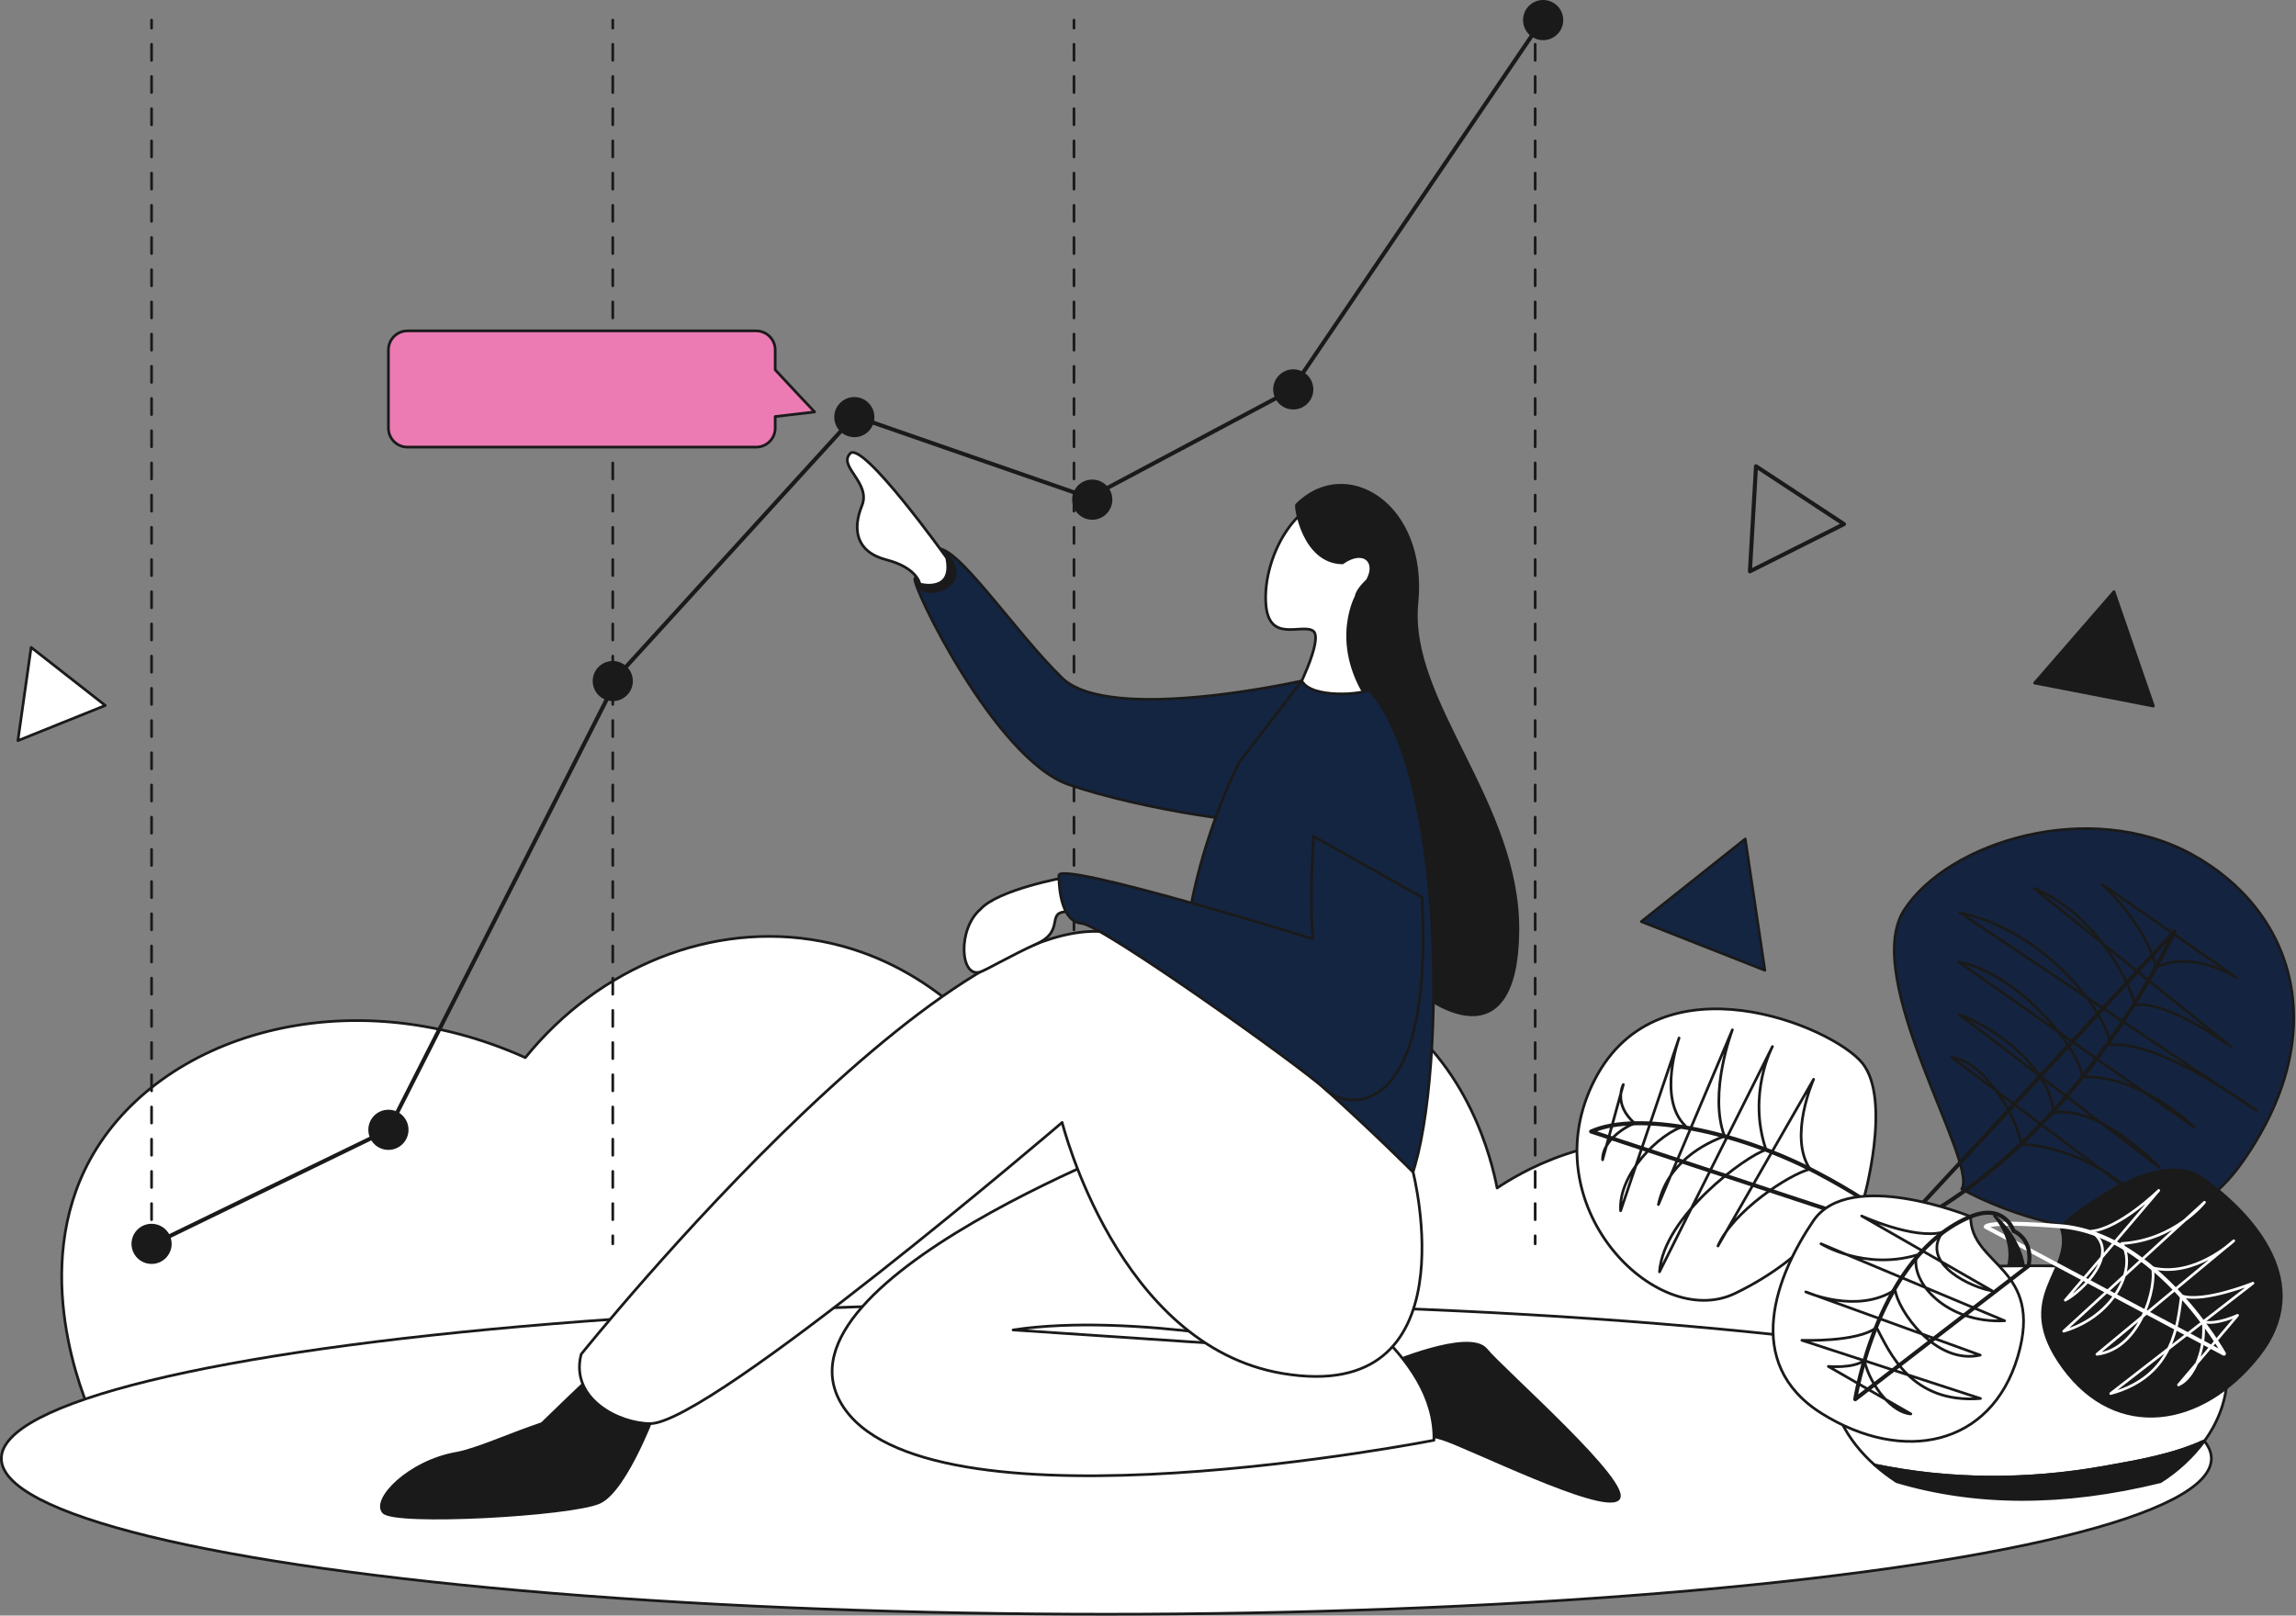 <?xml version="1.0" encoding="UTF-8"?>
<svg xmlns="http://www.w3.org/2000/svg" xmlns:xlink="http://www.w3.org/1999/xlink" width="1705px" height="1200px" viewBox="0 0 1705 1200" version="1.1">
  <rect x="0" y="0" width="1705" height="1200" fill="#808080" stroke="none"/>
  <!-- Generator: Sketch 43.1 (39012) - http://www.bohemiancoding.com/sketch -->
  <title>8 - Chart analysis </title>
  <desc>Created with Sketch.</desc>
  <defs></defs>
  <g id="Page-1" stroke="none" stroke-width="1" fill="none" fill-rule="evenodd">
    <g id="8---Chart-analysis-" transform="translate(1, 0)">
      <path d="M67.339,1052.168 C61.038,1037.937 20.637,942.906 66.298,860.558 C117.209,768.74 256.668,725.952 389.111,785.58 C444.102,717.611 528.504,683.903 608.831,699.147 C688.727,714.308 733.827,772.056 745.246,787.662 C831.595,709.778 948.486,696.416 1026.406,748.091 C1090.018,790.277 1106.722,861.926 1110.753,882.426 C1124.462,873.214 1184.261,835.224 1256.539,851.185 C1336.684,868.883 1399.433,945.684 1407.533,1041.754 C960.801,1045.226 514.07,1048.697 67.339,1052.168 Z" id="Shape" stroke="#1A1A1A" stroke-width="2" fill="#FFFFFF" fill-rule="nonzero" stroke-linecap="round" stroke-linejoin="round"></path>
      <path d="M113.171,925.405 C112.472,925.406 111.866,924.923 111.709,924.243 C111.552,923.562 111.886,922.862 112.514,922.557 L286.329,838.061 L457.949,499.644 C458.011,499.524 458.088,499.412 458.179,499.312 L632.447,308.096 C632.851,307.652 633.481,307.491 634.048,307.689 L807.698,367.986 L956.858,288.592 L1140.599,17.807 C1140.9,17.364 1141.414,17.114 1141.949,17.153 C1142.483,17.192 1142.957,17.513 1143.19,17.996 C1143.424,18.478 1143.382,19.048 1143.081,19.492 L959.131,290.584 C958.994,290.786 958.81,290.952 958.595,291.066 L808.53,370.942 C808.162,371.139 807.728,371.172 807.333,371.035 L633.998,310.848 L460.533,501.183 L288.777,839.867 C288.629,840.159 288.389,840.394 288.095,840.537 L113.825,925.254 C113.622,925.354 113.398,925.406 113.171,925.405 L113.171,925.405 Z" id="Shape" fill="#1A1A1A" fill-rule="nonzero"></path>
      <circle id="Oval" fill="#1A1A1A" fill-rule="nonzero" cx="111.556" cy="923.905" r="13.918"></circle>
      <path d="M111.557,938.823 C105.523,938.824 100.083,935.189 97.774,929.615 C95.464,924.04 96.74,917.624 101.007,913.357 C105.273,909.09 111.69,907.814 117.264,910.123 C122.839,912.432 126.474,917.871 126.474,923.905 C126.464,932.14 119.792,938.813 111.557,938.823 L111.557,938.823 Z M111.557,910.987 C106.332,910.987 101.621,914.134 99.621,918.961 C97.622,923.788 98.727,929.345 102.421,933.039 C106.116,936.734 111.672,937.839 116.499,935.84 C121.326,933.841 124.474,929.13 124.474,923.905 C124.466,916.775 118.688,910.996 111.557,910.987 L111.557,910.987 Z" id="Shape" fill="#1A1A1A" fill-rule="nonzero"></path>
      <circle id="Oval" fill="#1A1A1A" fill-rule="nonzero" cx="287.439" cy="839.189" r="13.918"></circle>
      <path d="M287.439,854.106 C279.2,854.107 272.521,847.428 272.521,839.189 C272.52,830.951 279.199,824.272 287.438,824.271 C295.676,824.271 302.355,830.95 302.356,839.188 C302.347,847.423 295.674,854.097 287.439,854.106 Z M287.439,826.271 C282.214,826.271 277.504,829.418 275.504,834.245 C273.505,839.072 274.61,844.629 278.304,848.323 C281.999,852.017 287.555,853.123 292.382,851.123 C297.209,849.124 300.356,844.413 300.356,839.188 C300.347,832.058 294.569,826.28 287.439,826.271 L287.439,826.271 Z" id="Shape" fill="#1A1A1A" fill-rule="nonzero"></path>
      <circle id="Oval" fill="#1A1A1A" fill-rule="nonzero" cx="454.043" cy="505.87" r="13.918"></circle>
      <path d="M454.043,520.788 C448.009,520.788 442.57,517.153 440.26,511.579 C437.951,506.005 439.227,499.588 443.494,495.322 C447.76,491.055 454.177,489.779 459.751,492.088 C465.326,494.397 468.96,499.836 468.96,505.87 C468.951,514.105 462.278,520.778 454.043,520.788 L454.043,520.788 Z M454.043,492.952 C448.818,492.952 444.108,496.099 442.108,500.926 C440.109,505.753 441.214,511.309 444.908,515.004 C448.602,518.698 454.158,519.804 458.985,517.804 C463.813,515.805 466.96,511.095 466.96,505.87 C466.952,498.739 461.174,492.961 454.043,492.952 Z" id="Shape" fill="#1A1A1A" fill-rule="nonzero"></path>
      <circle id="Oval" fill="#1A1A1A" fill-rule="nonzero" cx="633.422" cy="309.812" r="13.918"></circle>
      <path d="M633.422,324.729 C627.388,324.73 621.949,321.095 619.639,315.521 C617.33,309.947 618.606,303.53 622.873,299.264 C627.139,294.997 633.555,293.721 639.13,296.029 C644.704,298.338 648.339,303.778 648.339,309.811 C648.33,318.046 641.657,324.719 633.422,324.729 L633.422,324.729 Z M633.422,296.894 C628.197,296.894 623.487,300.041 621.487,304.868 C619.487,309.695 620.593,315.251 624.287,318.946 C627.981,322.64 633.538,323.746 638.365,321.746 C643.192,319.747 646.339,315.036 646.339,309.812 C646.331,302.681 640.553,296.902 633.422,296.894 L633.422,296.894 Z" id="Shape" fill="#1A1A1A" fill-rule="nonzero"></path>
      <circle id="Oval" fill="#1A1A1A" fill-rule="nonzero" cx="810.111" cy="371.13" r="13.918"></circle>
      <path d="M810.111,386.048 C801.872,386.048 795.193,379.369 795.193,371.13 C795.193,362.891 801.872,356.212 810.111,356.212 C818.35,356.213 825.029,362.892 825.029,371.13 C825.02,379.366 818.346,386.039 810.111,386.048 L810.111,386.048 Z M810.111,358.212 C802.976,358.213 797.193,363.996 797.193,371.13 C797.193,378.264 802.977,384.048 810.111,384.048 C817.245,384.048 823.028,378.265 823.029,371.13 C823.021,363.999 817.242,358.22 810.111,358.212 Z" id="Shape" fill="#1A1A1A" fill-rule="nonzero"></path>
      <circle id="Oval" fill="#1A1A1A" fill-rule="nonzero" cx="959.369" cy="289.238" r="13.918"></circle>
      <path d="M959.369,304.155 C953.336,304.156 947.896,300.521 945.587,294.947 C943.277,289.372 944.554,282.956 948.82,278.689 C953.086,274.423 959.503,273.146 965.077,275.455 C970.652,277.764 974.286,283.204 974.286,289.238 C974.277,297.472 967.604,304.146 959.369,304.155 L959.369,304.155 Z M959.369,276.32 C954.145,276.32 949.434,279.467 947.434,284.294 C945.435,289.121 946.54,294.677 950.234,298.371 C953.928,302.066 959.485,303.171 964.312,301.172 C969.139,299.173 972.286,294.463 972.286,289.238 C972.278,282.107 966.5,276.328 959.369,276.32 L959.369,276.32 Z" id="Shape" fill="#1A1A1A" fill-rule="nonzero"></path>
      <circle id="Oval" fill="#1A1A1A" fill-rule="nonzero" cx="1144.933" cy="14.918" r="13.918"></circle>
      <path d="M1144.933,29.835 C1136.694,29.835 1130.015,23.156 1130.015,14.918 C1130.015,6.679 1136.694,3.97083681e-05 1144.933,-9.99728506e-06 C1153.172,-5.97029383e-05 1159.851,6.679 1159.851,14.917 C1159.842,23.153 1153.168,29.826 1144.933,29.835 Z M1144.933,2 C1137.799,2 1132.015,7.784 1132.015,14.918 C1132.015,22.052 1137.799,27.836 1144.933,27.835 C1152.068,27.835 1157.851,22.052 1157.851,14.917 C1157.843,7.787 1152.064,2.008 1144.933,2 L1144.933,2 Z" id="Shape" fill="#1A1A1A" fill-rule="nonzero"></path>
      <path d="M111.556,21.917 C111.291,21.918 111.036,21.812 110.849,21.625 C110.661,21.437 110.556,21.183 110.556,20.917 L110.556,14.917 C110.556,14.365 111.004,13.917 111.556,13.917 C112.108,13.917 112.556,14.365 112.556,14.917 L112.556,20.917 C112.556,21.183 112.451,21.437 112.263,21.625 C112.075,21.812 111.821,21.918 111.556,21.917 L111.556,21.917 Z" id="Shape" fill="#1A1A1A" fill-rule="nonzero"></path>
      <path d="M111.556,906.945 C111.291,906.945 111.036,906.84 110.849,906.653 C110.661,906.465 110.556,906.211 110.556,905.945 L110.556,893.985 C110.556,893.433 111.004,892.985 111.556,892.985 C112.108,892.985 112.556,893.433 112.556,893.985 L112.556,905.945 C112.556,906.211 112.451,906.465 112.263,906.653 C112.076,906.84 111.821,906.945 111.556,906.945 Z M111.556,883.025 C111.291,883.026 111.036,882.92 110.849,882.733 C110.661,882.545 110.556,882.291 110.556,882.025 L110.556,870.065 C110.556,869.513 111.004,869.065 111.556,869.065 C112.108,869.065 112.556,869.513 112.556,870.065 L112.556,882.025 C112.556,882.291 112.451,882.545 112.263,882.733 C112.076,882.92 111.821,883.026 111.556,883.025 Z M111.556,859.105 C111.291,859.106 111.036,859 110.849,858.813 C110.661,858.625 110.556,858.371 110.556,858.105 L110.556,846.145 C110.556,845.593 111.004,845.145 111.556,845.145 C112.108,845.145 112.556,845.593 112.556,846.145 L112.556,858.105 C112.556,858.371 112.451,858.625 112.263,858.813 C112.076,859 111.821,859.106 111.556,859.105 L111.556,859.105 Z M111.556,835.186 C111.291,835.186 111.036,835.08 110.849,834.893 C110.661,834.705 110.556,834.451 110.556,834.186 L110.556,822.227 C110.556,821.674 111.004,821.227 111.556,821.227 C112.108,821.227 112.556,821.674 112.556,822.227 L112.556,834.186 C112.556,834.451 112.451,834.705 112.263,834.893 C112.076,835.08 111.821,835.186 111.556,835.186 L111.556,835.186 Z M111.556,811.267 C111.291,811.267 111.036,811.161 110.849,810.974 C110.661,810.786 110.556,810.532 110.556,810.267 L110.556,798.307 C110.556,797.754 111.004,797.307 111.556,797.307 C112.108,797.307 112.556,797.754 112.556,798.307 L112.556,810.267 C112.556,810.532 112.451,810.786 112.263,810.974 C112.076,811.161 111.821,811.267 111.556,811.267 L111.556,811.267 Z M111.556,787.347 C111.004,787.347 110.556,786.899 110.556,786.347 L110.556,774.387 C110.556,773.834 111.004,773.387 111.556,773.387 C112.108,773.387 112.556,773.834 112.556,774.387 L112.556,786.347 C112.556,786.899 112.108,787.347 111.556,787.347 L111.556,787.347 Z M111.556,763.427 C111.291,763.427 111.036,763.322 110.849,763.134 C110.661,762.946 110.556,762.692 110.556,762.427 L110.556,750.468 C110.556,749.915 111.004,749.468 111.556,749.468 C112.108,749.468 112.556,749.915 112.556,750.468 L112.556,762.427 C112.556,762.692 112.451,762.946 112.263,763.134 C112.076,763.322 111.821,763.427 111.556,763.427 L111.556,763.427 Z M111.556,739.508 C111.291,739.508 111.036,739.403 110.849,739.215 C110.661,739.028 110.556,738.773 110.556,738.508 L110.556,726.548 C110.556,725.996 111.004,725.548 111.556,725.548 C112.108,725.548 112.556,725.996 112.556,726.548 L112.556,738.508 C112.556,738.773 112.451,739.028 112.263,739.215 C112.076,739.403 111.821,739.508 111.556,739.508 L111.556,739.508 Z M111.556,715.588 C111.004,715.588 110.556,715.14 110.556,714.588 L110.556,702.628 C110.556,702.076 111.004,701.628 111.556,701.628 C112.108,701.628 112.556,702.076 112.556,702.628 L112.556,714.588 C112.556,715.14 112.108,715.588 111.556,715.588 L111.556,715.588 Z M111.556,691.668 C111.291,691.668 111.036,691.563 110.849,691.375 C110.661,691.188 110.556,690.933 110.556,690.668 L110.556,678.708 C110.556,678.156 111.004,677.708 111.556,677.708 C112.108,677.708 112.556,678.156 112.556,678.708 L112.556,690.668 C112.556,690.933 112.451,691.188 112.263,691.375 C112.076,691.563 111.821,691.668 111.556,691.668 L111.556,691.668 Z M111.556,667.749 C111.291,667.749 111.036,667.644 110.849,667.456 C110.661,667.269 110.556,667.014 110.556,666.749 L110.556,654.789 C110.556,654.237 111.004,653.789 111.556,653.789 C112.108,653.789 112.556,654.237 112.556,654.789 L112.556,666.749 C112.556,667.014 112.451,667.269 112.263,667.456 C112.076,667.644 111.821,667.749 111.556,667.749 L111.556,667.749 Z M111.556,643.829 C111.291,643.829 111.036,643.724 110.849,643.536 C110.661,643.349 110.556,643.094 110.556,642.829 L110.556,630.869 C110.556,630.317 111.004,629.869 111.556,629.869 C112.108,629.869 112.556,630.317 112.556,630.869 L112.556,642.829 C112.556,643.094 112.451,643.349 112.263,643.536 C112.076,643.724 111.821,643.829 111.556,643.829 L111.556,643.829 Z M111.556,619.909 C111.291,619.909 111.036,619.804 110.849,619.616 C110.661,619.429 110.556,619.174 110.556,618.909 L110.556,606.949 C110.556,606.397 111.004,605.949 111.556,605.949 C112.108,605.949 112.556,606.397 112.556,606.949 L112.556,618.909 C112.556,619.174 112.451,619.429 112.263,619.616 C112.076,619.804 111.821,619.909 111.556,619.909 L111.556,619.909 Z M111.556,595.99 C111.291,595.99 111.036,595.884 110.849,595.697 C110.661,595.509 110.556,595.255 110.556,594.99 L110.556,583.03 C110.556,582.477 111.004,582.03 111.556,582.03 C112.108,582.03 112.556,582.477 112.556,583.03 L112.556,594.99 C112.556,595.255 112.451,595.509 112.263,595.697 C112.075,595.884 111.821,595.99 111.556,595.99 L111.556,595.99 Z M111.556,572.07 C111.291,572.07 111.036,571.965 110.849,571.777 C110.661,571.59 110.556,571.336 110.556,571.07 L110.556,559.11 C110.556,558.558 111.004,558.11 111.556,558.11 C112.108,558.11 112.556,558.558 112.556,559.11 L112.556,571.07 C112.556,571.336 112.451,571.59 112.263,571.777 C112.075,571.965 111.821,572.07 111.556,572.07 L111.556,572.07 Z M111.556,548.15 C111.291,548.15 111.036,548.045 110.849,547.858 C110.661,547.67 110.556,547.416 110.556,547.15 L110.556,535.19 C110.556,534.638 111.004,534.19 111.556,534.19 C112.108,534.19 112.556,534.638 112.556,535.19 L112.556,547.15 C112.556,547.416 112.451,547.67 112.263,547.858 C112.075,548.045 111.821,548.15 111.556,548.15 L111.556,548.15 Z M111.556,524.231 C111.291,524.231 111.036,524.126 110.849,523.938 C110.661,523.751 110.556,523.496 110.556,523.231 L110.556,511.271 C110.556,510.719 111.004,510.271 111.556,510.271 C112.108,510.271 112.556,510.719 112.556,511.271 L112.556,523.231 C112.556,523.496 112.451,523.751 112.263,523.938 C112.076,524.126 111.821,524.231 111.556,524.231 L111.556,524.231 Z M111.556,500.311 C111.291,500.311 111.036,500.206 110.849,500.018 C110.661,499.831 110.556,499.576 110.556,499.311 L110.556,487.352 C110.556,486.799 111.004,486.352 111.556,486.352 C112.108,486.352 112.556,486.799 112.556,487.352 L112.556,499.311 C112.556,499.576 112.451,499.831 112.263,500.018 C112.075,500.206 111.821,500.311 111.556,500.311 L111.556,500.311 Z M111.556,476.392 C111.291,476.392 111.036,476.286 110.849,476.099 C110.661,475.911 110.556,475.657 110.556,475.392 L110.556,463.432 C110.556,462.879 111.004,462.432 111.556,462.432 C112.108,462.432 112.556,462.879 112.556,463.432 L112.556,475.392 C112.556,475.657 112.451,475.911 112.263,476.099 C112.075,476.286 111.821,476.392 111.556,476.392 L111.556,476.392 Z M111.556,452.472 C111.291,452.472 111.036,452.366 110.849,452.179 C110.661,451.991 110.556,451.737 110.556,451.472 L110.556,439.512 C110.556,438.959 111.004,438.512 111.556,438.512 C112.108,438.512 112.556,438.959 112.556,439.512 L112.556,451.472 C112.556,451.737 112.451,451.991 112.263,452.179 C112.075,452.366 111.821,452.472 111.556,452.472 L111.556,452.472 Z M111.556,428.552 C111.291,428.552 111.036,428.447 110.849,428.259 C110.661,428.072 110.556,427.817 110.556,427.552 L110.556,415.592 C110.556,415.04 111.004,414.592 111.556,414.592 C112.108,414.592 112.556,415.04 112.556,415.592 L112.556,427.552 C112.556,427.817 112.451,428.072 112.263,428.259 C112.075,428.447 111.821,428.552 111.556,428.552 L111.556,428.552 Z M111.556,404.632 C111.291,404.632 111.036,404.527 110.849,404.34 C110.661,404.152 110.556,403.898 110.556,403.632 L110.556,391.672 C110.556,391.12 111.004,390.672 111.556,390.672 C112.108,390.672 112.556,391.12 112.556,391.672 L112.556,403.632 C112.556,403.898 112.451,404.152 112.263,404.34 C112.075,404.527 111.821,404.632 111.556,404.632 L111.556,404.632 Z M111.556,380.713 C111.291,380.713 111.036,380.608 110.849,380.42 C110.661,380.233 110.556,379.978 110.556,379.713 L110.556,367.753 C110.556,367.201 111.004,366.753 111.556,366.753 C112.108,366.753 112.556,367.201 112.556,367.753 L112.556,379.713 C112.556,379.978 112.451,380.233 112.263,380.42 C112.075,380.608 111.821,380.713 111.556,380.713 L111.556,380.713 Z M111.556,356.793 C111.291,356.793 111.036,356.688 110.849,356.5 C110.661,356.313 110.556,356.058 110.556,355.793 L110.556,343.833 C110.556,343.281 111.004,342.833 111.556,342.833 C112.108,342.833 112.556,343.281 112.556,343.833 L112.556,355.793 C112.556,356.058 112.451,356.313 112.263,356.5 C112.076,356.688 111.821,356.793 111.556,356.793 L111.556,356.793 Z M111.556,332.874 C111.291,332.874 111.036,332.768 110.849,332.581 C110.661,332.393 110.556,332.139 110.556,331.874 L110.556,319.914 C110.556,319.361 111.004,318.914 111.556,318.914 C112.108,318.914 112.556,319.361 112.556,319.914 L112.556,331.874 C112.556,332.139 112.451,332.393 112.263,332.581 C112.075,332.768 111.821,332.874 111.556,332.874 L111.556,332.874 Z M111.556,308.954 C111.291,308.954 111.036,308.848 110.849,308.661 C110.661,308.473 110.556,308.219 110.556,307.954 L110.556,295.994 C110.556,295.441 111.004,294.994 111.556,294.994 C112.108,294.994 112.556,295.441 112.556,295.994 L112.556,307.954 C112.556,308.219 112.451,308.473 112.263,308.661 C112.075,308.848 111.821,308.954 111.556,308.954 L111.556,308.954 Z M111.556,285.034 C111.291,285.034 111.036,284.929 110.849,284.741 C110.661,284.554 110.556,284.299 110.556,284.034 L110.556,272.074 C110.556,271.522 111.004,271.074 111.556,271.074 C112.108,271.074 112.556,271.522 112.556,272.074 L112.556,284.034 C112.556,284.299 112.451,284.554 112.263,284.741 C112.075,284.929 111.821,285.034 111.556,285.034 L111.556,285.034 Z M111.556,261.114 C111.291,261.114 111.036,261.009 110.849,260.821 C110.661,260.634 110.556,260.379 110.556,260.114 L110.556,248.154 C110.556,247.602 111.004,247.154 111.556,247.154 C112.108,247.154 112.556,247.602 112.556,248.154 L112.556,260.114 C112.556,260.379 112.451,260.634 112.263,260.821 C112.075,261.009 111.821,261.114 111.556,261.114 L111.556,261.114 Z M111.556,237.195 C111.291,237.195 111.036,237.09 110.849,236.902 C110.661,236.714 110.556,236.46 110.556,236.195 L110.556,224.235 C110.556,223.683 111.004,223.235 111.556,223.235 C112.108,223.235 112.556,223.683 112.556,224.235 L112.556,236.195 C112.556,236.46 112.451,236.714 112.263,236.902 C112.075,237.09 111.821,237.195 111.556,237.195 L111.556,237.195 Z M111.556,213.275 C111.291,213.275 111.036,213.17 110.849,212.982 C110.661,212.795 110.556,212.54 110.556,212.275 L110.556,200.315 C110.556,199.763 111.004,199.315 111.556,199.315 C112.108,199.315 112.556,199.763 112.556,200.315 L112.556,212.275 C112.556,212.54 112.451,212.795 112.263,212.982 C112.075,213.17 111.821,213.275 111.556,213.275 L111.556,213.275 Z M111.556,189.355 C111.291,189.356 111.036,189.25 110.849,189.063 C110.661,188.875 110.556,188.621 110.556,188.355 L110.556,176.395 C110.556,175.843 111.004,175.395 111.556,175.395 C112.108,175.395 112.556,175.843 112.556,176.395 L112.556,188.355 C112.556,188.621 112.451,188.875 112.263,189.063 C112.075,189.25 111.821,189.356 111.556,189.355 L111.556,189.355 Z M111.556,165.436 C111.291,165.436 111.036,165.33 110.849,165.143 C110.661,164.955 110.556,164.701 110.556,164.436 L110.556,152.476 C110.556,151.923 111.004,151.476 111.556,151.476 C112.108,151.476 112.556,151.923 112.556,152.476 L112.556,164.436 C112.556,164.701 112.451,164.955 112.263,165.143 C112.075,165.33 111.821,165.436 111.556,165.436 L111.556,165.436 Z M111.556,141.516 C111.291,141.516 111.036,141.411 110.849,141.223 C110.661,141.036 110.556,140.781 110.556,140.516 L110.556,128.556 C110.556,128.004 111.004,127.556 111.556,127.556 C112.108,127.556 112.556,128.004 112.556,128.556 L112.556,140.516 C112.556,140.781 112.451,141.036 112.263,141.223 C112.075,141.411 111.821,141.516 111.556,141.516 L111.556,141.516 Z M111.556,117.596 C111.291,117.596 111.036,117.491 110.849,117.303 C110.661,117.116 110.556,116.861 110.556,116.596 L110.556,104.636 C110.556,104.084 111.004,103.636 111.556,103.636 C112.108,103.636 112.556,104.084 112.556,104.636 L112.556,116.596 C112.556,116.861 112.451,117.116 112.263,117.303 C112.075,117.491 111.821,117.596 111.556,117.596 L111.556,117.596 Z M111.556,93.677 C111.291,93.677 111.036,93.571 110.849,93.384 C110.661,93.196 110.556,92.942 110.556,92.677 L110.556,80.717 C110.556,80.164 111.004,79.717 111.556,79.717 C112.108,79.717 112.556,80.164 112.556,80.717 L112.556,92.677 C112.556,92.942 112.451,93.196 112.263,93.384 C112.075,93.571 111.821,93.677 111.556,93.677 L111.556,93.677 Z M111.556,69.757 C111.291,69.757 111.036,69.652 110.849,69.464 C110.661,69.276 110.556,69.022 110.556,68.757 L110.556,56.797 C110.556,56.245 111.004,55.797 111.556,55.797 C112.108,55.797 112.556,56.245 112.556,56.797 L112.556,68.757 C112.556,69.022 112.451,69.276 112.263,69.464 C112.075,69.652 111.821,69.757 111.556,69.757 L111.556,69.757 Z M111.556,45.837 C111.291,45.837 111.036,45.732 110.849,45.545 C110.661,45.357 110.556,45.103 110.556,44.837 L110.556,32.877 C110.556,32.325 111.004,31.877 111.556,31.877 C112.108,31.877 112.556,32.325 112.556,32.877 L112.556,44.837 C112.556,45.103 112.451,45.357 112.263,45.545 C112.075,45.732 111.821,45.837 111.556,45.837 L111.556,45.837 Z" id="Shape" fill="#1A1A1A" fill-rule="nonzero"></path>
      <path d="M111.556,924.905 C111.291,924.905 111.036,924.8 110.849,924.613 C110.661,924.425 110.556,924.171 110.556,923.905 L110.556,917.905 C110.556,917.353 111.004,916.905 111.556,916.905 C112.108,916.905 112.556,917.353 112.556,917.905 L112.556,923.905 C112.556,924.171 112.451,924.425 112.263,924.613 C112.076,924.8 111.821,924.905 111.556,924.905 Z" id="Shape" fill="#1A1A1A" fill-rule="nonzero"></path>
      <path d="M454.043,21.917 C453.778,21.918 453.524,21.812 453.336,21.625 C453.148,21.437 453.043,21.183 453.043,20.917 L453.043,14.917 C453.043,14.365 453.491,13.917 454.043,13.917 C454.595,13.917 455.043,14.365 455.043,14.917 L455.043,20.917 C455.043,21.183 454.938,21.437 454.75,21.625 C454.563,21.812 454.308,21.918 454.043,21.917 Z" id="Shape" fill="#1A1A1A" fill-rule="nonzero"></path>
      <path d="M454.043,906.945 C453.778,906.945 453.523,906.84 453.336,906.653 C453.148,906.465 453.043,906.211 453.043,905.945 L453.043,893.985 C453.043,893.433 453.491,892.985 454.043,892.985 C454.595,892.985 455.043,893.433 455.043,893.985 L455.043,905.945 C455.043,906.211 454.938,906.465 454.75,906.653 C454.563,906.84 454.308,906.945 454.043,906.945 Z M454.043,883.025 C453.778,883.026 453.523,882.92 453.336,882.733 C453.148,882.545 453.043,882.291 453.043,882.025 L453.043,870.065 C453.043,869.513 453.491,869.065 454.043,869.065 C454.595,869.065 455.043,869.513 455.043,870.065 L455.043,882.025 C455.043,882.291 454.938,882.545 454.75,882.733 C454.563,882.92 454.308,883.026 454.043,883.025 Z M454.043,859.105 C453.778,859.106 453.523,859 453.336,858.813 C453.148,858.625 453.043,858.371 453.043,858.105 L453.043,846.145 C453.043,845.593 453.491,845.145 454.043,845.145 C454.595,845.145 455.043,845.593 455.043,846.145 L455.043,858.105 C455.043,858.371 454.938,858.625 454.75,858.813 C454.563,859 454.308,859.106 454.043,859.105 L454.043,859.105 Z M454.043,835.186 C453.778,835.186 453.523,835.08 453.336,834.893 C453.148,834.705 453.043,834.451 453.043,834.186 L453.043,822.227 C453.043,821.674 453.491,821.227 454.043,821.227 C454.595,821.227 455.043,821.674 455.043,822.227 L455.043,834.186 C455.043,834.451 454.938,834.705 454.75,834.893 C454.563,835.08 454.308,835.186 454.043,835.186 L454.043,835.186 Z M454.043,811.267 C453.778,811.267 453.523,811.161 453.336,810.974 C453.148,810.786 453.043,810.532 453.043,810.267 L453.043,798.307 C453.043,797.754 453.491,797.307 454.043,797.307 C454.595,797.307 455.043,797.754 455.043,798.307 L455.043,810.267 C455.043,810.532 454.938,810.786 454.75,810.974 C454.563,811.161 454.308,811.267 454.043,811.267 L454.043,811.267 Z M454.043,787.347 C453.491,787.347 453.043,786.899 453.043,786.347 L453.043,774.387 C453.043,773.834 453.491,773.387 454.043,773.387 C454.595,773.387 455.043,773.834 455.043,774.387 L455.043,786.347 C455.043,786.612 454.938,786.866 454.75,787.054 C454.563,787.241 454.308,787.347 454.043,787.347 L454.043,787.347 Z M454.043,763.427 C453.778,763.427 453.523,763.322 453.336,763.134 C453.148,762.946 453.043,762.692 453.043,762.427 L453.043,750.468 C453.043,749.915 453.491,749.468 454.043,749.468 C454.595,749.468 455.043,749.915 455.043,750.468 L455.043,762.427 C455.043,762.692 454.938,762.946 454.75,763.134 C454.563,763.322 454.308,763.427 454.043,763.427 L454.043,763.427 Z M454.043,739.508 C453.778,739.508 453.523,739.403 453.336,739.215 C453.148,739.028 453.043,738.773 453.043,738.508 L453.043,726.548 C453.043,725.996 453.491,725.548 454.043,725.548 C454.595,725.548 455.043,725.996 455.043,726.548 L455.043,738.508 C455.043,738.773 454.938,739.028 454.75,739.215 C454.563,739.403 454.308,739.508 454.043,739.508 L454.043,739.508 Z M454.043,715.588 C453.491,715.588 453.043,715.14 453.043,714.588 L453.043,702.628 C453.043,702.076 453.491,701.628 454.043,701.628 C454.595,701.628 455.043,702.076 455.043,702.628 L455.043,714.588 C455.043,714.853 454.938,715.107 454.75,715.295 C454.563,715.483 454.308,715.588 454.043,715.588 L454.043,715.588 Z M454.043,691.668 C453.778,691.668 453.523,691.563 453.336,691.375 C453.148,691.188 453.043,690.933 453.043,690.668 L453.043,678.708 C453.043,678.156 453.491,677.708 454.043,677.708 C454.595,677.708 455.043,678.156 455.043,678.708 L455.043,690.668 C455.043,690.933 454.938,691.188 454.75,691.375 C454.563,691.563 454.308,691.668 454.043,691.668 L454.043,691.668 Z M454.043,667.749 C453.778,667.749 453.523,667.644 453.336,667.456 C453.148,667.269 453.043,667.014 453.043,666.749 L453.043,654.789 C453.043,654.237 453.491,653.789 454.043,653.789 C454.595,653.789 455.043,654.237 455.043,654.789 L455.043,666.749 C455.043,667.014 454.938,667.269 454.75,667.456 C454.563,667.644 454.308,667.749 454.043,667.749 L454.043,667.749 Z M454.043,643.829 C453.778,643.829 453.523,643.724 453.336,643.536 C453.148,643.349 453.043,643.094 453.043,642.829 L453.043,630.869 C453.043,630.317 453.491,629.869 454.043,629.869 C454.595,629.869 455.043,630.317 455.043,630.869 L455.043,642.829 C455.043,643.094 454.938,643.349 454.75,643.536 C454.563,643.724 454.308,643.829 454.043,643.829 L454.043,643.829 Z M454.043,619.909 C453.778,619.909 453.523,619.804 453.336,619.616 C453.148,619.429 453.043,619.174 453.043,618.909 L453.043,606.949 C453.043,606.397 453.491,605.949 454.043,605.949 C454.595,605.949 455.043,606.397 455.043,606.949 L455.043,618.909 C455.043,619.174 454.938,619.429 454.75,619.616 C454.563,619.804 454.308,619.909 454.043,619.909 L454.043,619.909 Z M454.043,595.99 C453.778,595.99 453.524,595.884 453.336,595.697 C453.148,595.509 453.043,595.255 453.043,594.99 L453.043,583.03 C453.043,582.477 453.491,582.03 454.043,582.03 C454.595,582.03 455.043,582.477 455.043,583.03 L455.043,594.99 C455.043,595.255 454.938,595.509 454.75,595.697 C454.563,595.884 454.308,595.99 454.043,595.99 L454.043,595.99 Z M454.043,572.07 C453.778,572.07 453.524,571.965 453.336,571.777 C453.148,571.59 453.043,571.336 453.043,571.07 L453.043,559.11 C453.043,558.558 453.491,558.11 454.043,558.11 C454.595,558.11 455.043,558.558 455.043,559.11 L455.043,571.07 C455.043,571.336 454.938,571.59 454.75,571.777 C454.563,571.965 454.308,572.07 454.043,572.07 L454.043,572.07 Z M454.043,548.15 C453.778,548.15 453.524,548.045 453.336,547.858 C453.148,547.67 453.043,547.416 453.043,547.15 L453.043,535.19 C453.043,534.638 453.491,534.19 454.043,534.19 C454.595,534.19 455.043,534.638 455.043,535.19 L455.043,547.15 C455.043,547.416 454.938,547.67 454.75,547.858 C454.563,548.045 454.308,548.15 454.043,548.15 L454.043,548.15 Z M454.043,524.231 C453.778,524.231 453.524,524.126 453.336,523.938 C453.148,523.751 453.043,523.496 453.043,523.231 L453.043,511.271 C453.043,510.719 453.491,510.271 454.043,510.271 C454.595,510.271 455.043,510.719 455.043,511.271 L455.043,523.231 C455.043,523.496 454.938,523.751 454.75,523.938 C454.563,524.126 454.308,524.231 454.043,524.231 L454.043,524.231 Z M454.043,500.311 C453.778,500.311 453.524,500.206 453.336,500.018 C453.148,499.831 453.043,499.576 453.043,499.311 L453.043,487.352 C453.043,486.799 453.491,486.352 454.043,486.352 C454.595,486.352 455.043,486.799 455.043,487.352 L455.043,499.311 C455.043,499.576 454.938,499.831 454.75,500.018 C454.563,500.206 454.308,500.311 454.043,500.311 L454.043,500.311 Z M454.043,476.392 C453.778,476.392 453.524,476.286 453.336,476.099 C453.148,475.911 453.043,475.657 453.043,475.392 L453.043,463.432 C453.043,462.879 453.491,462.432 454.043,462.432 C454.595,462.432 455.043,462.879 455.043,463.432 L455.043,475.392 C455.043,475.657 454.938,475.911 454.75,476.099 C454.563,476.286 454.308,476.392 454.043,476.392 L454.043,476.392 Z M454.043,452.472 C453.778,452.472 453.524,452.366 453.336,452.179 C453.148,451.991 453.043,451.737 453.043,451.472 L453.043,439.512 C453.043,438.959 453.491,438.512 454.043,438.512 C454.595,438.512 455.043,438.959 455.043,439.512 L455.043,451.472 C455.043,451.737 454.938,451.991 454.75,452.179 C454.563,452.366 454.308,452.472 454.043,452.472 L454.043,452.472 Z M454.043,428.552 C453.778,428.552 453.524,428.447 453.336,428.259 C453.148,428.072 453.043,427.817 453.043,427.552 L453.043,415.592 C453.043,415.04 453.491,414.592 454.043,414.592 C454.595,414.592 455.043,415.04 455.043,415.592 L455.043,427.552 C455.043,427.817 454.938,428.072 454.75,428.259 C454.563,428.447 454.308,428.552 454.043,428.552 L454.043,428.552 Z M454.043,404.632 C453.778,404.632 453.524,404.527 453.336,404.34 C453.148,404.152 453.043,403.898 453.043,403.632 L453.043,391.672 C453.043,391.12 453.491,390.672 454.043,390.672 C454.595,390.672 455.043,391.12 455.043,391.672 L455.043,403.632 C455.043,403.898 454.938,404.152 454.75,404.34 C454.563,404.527 454.308,404.632 454.043,404.632 L454.043,404.632 Z M454.043,380.713 C453.778,380.713 453.524,380.608 453.336,380.42 C453.148,380.233 453.043,379.978 453.043,379.713 L453.043,367.753 C453.043,367.201 453.491,366.753 454.043,366.753 C454.595,366.753 455.043,367.201 455.043,367.753 L455.043,379.713 C455.043,379.978 454.938,380.233 454.75,380.42 C454.563,380.608 454.308,380.713 454.043,380.713 L454.043,380.713 Z M454.043,356.793 C453.778,356.793 453.524,356.688 453.336,356.5 C453.148,356.313 453.043,356.058 453.043,355.793 L453.043,343.833 C453.043,343.281 453.491,342.833 454.043,342.833 C454.595,342.833 455.043,343.281 455.043,343.833 L455.043,355.793 C455.043,356.058 454.938,356.313 454.75,356.5 C454.563,356.688 454.308,356.793 454.043,356.793 L454.043,356.793 Z M454.043,332.874 C453.778,332.874 453.524,332.768 453.336,332.581 C453.148,332.393 453.043,332.139 453.043,331.874 L453.043,319.914 C453.043,319.361 453.491,318.914 454.043,318.914 C454.595,318.914 455.043,319.361 455.043,319.914 L455.043,331.874 C455.043,332.139 454.938,332.393 454.75,332.581 C454.563,332.768 454.308,332.874 454.043,332.874 L454.043,332.874 Z M454.043,308.954 C453.778,308.954 453.524,308.848 453.336,308.661 C453.148,308.473 453.043,308.219 453.043,307.954 L453.043,295.994 C453.043,295.441 453.491,294.994 454.043,294.994 C454.595,294.994 455.043,295.441 455.043,295.994 L455.043,307.954 C455.043,308.219 454.938,308.473 454.75,308.661 C454.563,308.848 454.308,308.954 454.043,308.954 L454.043,308.954 Z M454.043,285.034 C453.778,285.034 453.524,284.929 453.336,284.741 C453.148,284.554 453.043,284.299 453.043,284.034 L453.043,272.074 C453.043,271.522 453.491,271.074 454.043,271.074 C454.595,271.074 455.043,271.522 455.043,272.074 L455.043,284.034 C455.043,284.299 454.938,284.554 454.75,284.741 C454.563,284.929 454.308,285.034 454.043,285.034 L454.043,285.034 Z M454.043,261.114 C453.778,261.114 453.524,261.009 453.336,260.821 C453.148,260.634 453.043,260.379 453.043,260.114 L453.043,248.154 C453.043,247.602 453.491,247.154 454.043,247.154 C454.595,247.154 455.043,247.602 455.043,248.154 L455.043,260.114 C455.043,260.379 454.938,260.634 454.75,260.821 C454.563,261.009 454.308,261.114 454.043,261.114 L454.043,261.114 Z M454.043,237.195 C453.778,237.195 453.524,237.09 453.336,236.902 C453.148,236.714 453.043,236.46 453.043,236.195 L453.043,224.235 C453.043,223.683 453.491,223.235 454.043,223.235 C454.595,223.235 455.043,223.683 455.043,224.235 L455.043,236.195 C455.043,236.46 454.938,236.714 454.75,236.902 C454.563,237.09 454.308,237.195 454.043,237.195 L454.043,237.195 Z M454.043,213.275 C453.778,213.275 453.524,213.17 453.336,212.982 C453.148,212.795 453.043,212.54 453.043,212.275 L453.043,200.315 C453.043,199.763 453.491,199.315 454.043,199.315 C454.595,199.315 455.043,199.763 455.043,200.315 L455.043,212.275 C455.043,212.54 454.938,212.795 454.75,212.982 C454.563,213.17 454.308,213.275 454.043,213.275 L454.043,213.275 Z M454.043,189.355 C453.778,189.356 453.524,189.25 453.336,189.063 C453.148,188.875 453.043,188.621 453.043,188.355 L453.043,176.395 C453.043,175.843 453.491,175.395 454.043,175.395 C454.595,175.395 455.043,175.843 455.043,176.395 L455.043,188.355 C455.043,188.621 454.938,188.875 454.75,189.063 C454.563,189.25 454.308,189.356 454.043,189.355 L454.043,189.355 Z M454.043,165.436 C453.778,165.436 453.524,165.33 453.336,165.143 C453.148,164.955 453.043,164.701 453.043,164.436 L453.043,152.476 C453.043,151.923 453.491,151.476 454.043,151.476 C454.595,151.476 455.043,151.923 455.043,152.476 L455.043,164.436 C455.043,164.701 454.938,164.955 454.75,165.143 C454.563,165.33 454.308,165.436 454.043,165.436 L454.043,165.436 Z M454.043,141.516 C453.778,141.516 453.524,141.411 453.336,141.223 C453.148,141.036 453.043,140.781 453.043,140.516 L453.043,128.556 C453.043,128.004 453.491,127.556 454.043,127.556 C454.595,127.556 455.043,128.004 455.043,128.556 L455.043,140.516 C455.043,140.781 454.938,141.036 454.75,141.223 C454.563,141.411 454.308,141.516 454.043,141.516 L454.043,141.516 Z M454.043,117.596 C453.778,117.596 453.524,117.491 453.336,117.303 C453.148,117.116 453.043,116.861 453.043,116.596 L453.043,104.636 C453.043,104.084 453.491,103.636 454.043,103.636 C454.595,103.636 455.043,104.084 455.043,104.636 L455.043,116.596 C455.043,116.861 454.938,117.116 454.75,117.303 C454.563,117.491 454.308,117.596 454.043,117.596 L454.043,117.596 Z M454.043,93.677 C453.778,93.677 453.524,93.571 453.336,93.384 C453.148,93.196 453.043,92.942 453.043,92.677 L453.043,80.717 C453.043,80.164 453.491,79.717 454.043,79.717 C454.595,79.717 455.043,80.164 455.043,80.717 L455.043,92.677 C455.043,92.942 454.938,93.196 454.75,93.384 C454.563,93.571 454.308,93.677 454.043,93.677 L454.043,93.677 Z M454.043,69.757 C453.778,69.757 453.524,69.652 453.336,69.464 C453.148,69.276 453.043,69.022 453.043,68.757 L453.043,56.797 C453.043,56.245 453.491,55.797 454.043,55.797 C454.595,55.797 455.043,56.245 455.043,56.797 L455.043,68.757 C455.043,69.022 454.938,69.276 454.75,69.464 C454.563,69.652 454.308,69.757 454.043,69.757 L454.043,69.757 Z M454.043,45.837 C453.778,45.837 453.524,45.732 453.336,45.545 C453.148,45.357 453.043,45.103 453.043,44.837 L453.043,32.877 C453.043,32.325 453.491,31.877 454.043,31.877 C454.595,31.877 455.043,32.325 455.043,32.877 L455.043,44.837 C455.043,45.103 454.938,45.357 454.75,45.545 C454.563,45.732 454.308,45.837 454.043,45.837 L454.043,45.837 Z" id="Shape" fill="#1A1A1A" fill-rule="nonzero"></path>
      <path d="M454.043,924.905 C453.778,924.905 453.523,924.8 453.336,924.613 C453.148,924.425 453.043,924.171 453.043,923.905 L453.043,917.905 C453.043,917.353 453.491,916.905 454.043,916.905 C454.595,916.905 455.043,917.353 455.043,917.905 L455.043,923.905 C455.043,924.171 454.938,924.425 454.75,924.613 C454.563,924.8 454.308,924.905 454.043,924.905 Z" id="Shape" fill="#1A1A1A" fill-rule="nonzero"></path>
      <path d="M796.53,21.917 C796.265,21.918 796.011,21.812 795.823,21.625 C795.636,21.437 795.53,21.183 795.53,20.917 L795.53,14.917 C795.53,14.365 795.978,13.917 796.53,13.917 C797.083,13.917 797.53,14.365 797.53,14.917 L797.53,20.917 C797.531,21.183 797.425,21.437 797.238,21.625 C797.05,21.812 796.796,21.918 796.53,21.917 Z" id="Shape" fill="#1A1A1A" fill-rule="nonzero"></path>
      <path d="M796.53,906.945 C796.265,906.945 796.011,906.84 795.823,906.653 C795.636,906.465 795.53,906.211 795.53,905.945 L795.53,893.985 C795.53,893.433 795.978,892.985 796.53,892.985 C797.083,892.985 797.53,893.433 797.53,893.985 L797.53,905.945 C797.531,906.211 797.425,906.465 797.238,906.653 C797.05,906.84 796.796,906.945 796.53,906.945 Z M796.53,883.025 C796.265,883.026 796.011,882.92 795.823,882.733 C795.636,882.545 795.53,882.291 795.53,882.025 L795.53,870.065 C795.53,869.513 795.978,869.065 796.53,869.065 C797.083,869.065 797.53,869.513 797.53,870.065 L797.53,882.025 C797.531,882.291 797.425,882.545 797.238,882.733 C797.05,882.92 796.796,883.026 796.53,883.025 Z M796.53,859.105 C796.265,859.106 796.011,859 795.823,858.813 C795.636,858.625 795.53,858.371 795.53,858.105 L795.53,846.145 C795.53,845.593 795.978,845.145 796.53,845.145 C797.083,845.145 797.53,845.593 797.53,846.145 L797.53,858.105 C797.531,858.371 797.425,858.625 797.238,858.813 C797.05,859 796.796,859.106 796.53,859.105 L796.53,859.105 Z M796.53,835.186 C796.265,835.186 796.011,835.08 795.823,834.893 C795.636,834.705 795.53,834.451 795.53,834.186 L795.53,822.227 C795.53,821.674 795.978,821.227 796.53,821.227 C797.083,821.227 797.53,821.674 797.53,822.227 L797.53,834.186 C797.531,834.451 797.425,834.705 797.238,834.893 C797.05,835.08 796.796,835.186 796.53,835.186 L796.53,835.186 Z M796.53,811.267 C796.265,811.267 796.011,811.161 795.823,810.974 C795.636,810.786 795.53,810.532 795.53,810.267 L795.53,798.307 C795.53,797.754 795.978,797.307 796.53,797.307 C797.083,797.307 797.53,797.754 797.53,798.307 L797.53,810.267 C797.531,810.532 797.425,810.786 797.238,810.974 C797.05,811.161 796.796,811.267 796.53,811.267 L796.53,811.267 Z M796.53,787.347 C795.978,787.347 795.53,786.899 795.53,786.347 L795.53,774.387 C795.53,773.834 795.978,773.387 796.53,773.387 C797.083,773.387 797.53,773.834 797.53,774.387 L797.53,786.347 C797.53,786.899 797.083,787.347 796.53,787.347 L796.53,787.347 Z M796.53,763.427 C796.265,763.427 796.011,763.322 795.823,763.134 C795.636,762.946 795.53,762.692 795.53,762.427 L795.53,750.468 C795.53,749.915 795.978,749.468 796.53,749.468 C797.083,749.468 797.53,749.915 797.53,750.468 L797.53,762.427 C797.531,762.692 797.425,762.946 797.238,763.134 C797.05,763.322 796.796,763.427 796.53,763.427 L796.53,763.427 Z M796.53,739.508 C796.265,739.508 796.011,739.403 795.823,739.215 C795.636,739.028 795.53,738.773 795.53,738.508 L795.53,726.548 C795.53,725.996 795.978,725.548 796.53,725.548 C797.083,725.548 797.53,725.996 797.53,726.548 L797.53,738.508 C797.531,738.773 797.425,739.028 797.238,739.215 C797.05,739.403 796.796,739.508 796.53,739.508 L796.53,739.508 Z M796.53,715.588 C795.978,715.588 795.53,715.14 795.53,714.588 L795.53,702.628 C795.53,702.076 795.978,701.628 796.53,701.628 C797.083,701.628 797.53,702.076 797.53,702.628 L797.53,714.588 C797.53,715.14 797.083,715.588 796.53,715.588 L796.53,715.588 Z M796.53,691.668 C796.265,691.668 796.011,691.563 795.823,691.375 C795.636,691.188 795.53,690.933 795.53,690.668 L795.53,678.708 C795.53,678.156 795.978,677.708 796.53,677.708 C797.083,677.708 797.53,678.156 797.53,678.708 L797.53,690.668 C797.531,690.933 797.425,691.188 797.238,691.375 C797.05,691.563 796.796,691.668 796.53,691.668 L796.53,691.668 Z M796.53,667.749 C796.265,667.749 796.011,667.644 795.823,667.456 C795.636,667.269 795.53,667.014 795.53,666.749 L795.53,654.789 C795.53,654.237 795.978,653.789 796.53,653.789 C797.083,653.789 797.53,654.237 797.53,654.789 L797.53,666.749 C797.531,667.014 797.425,667.269 797.238,667.456 C797.05,667.644 796.796,667.749 796.53,667.749 L796.53,667.749 Z M796.53,643.829 C796.265,643.829 796.011,643.724 795.823,643.536 C795.636,643.349 795.53,643.094 795.53,642.829 L795.53,630.869 C795.53,630.317 795.978,629.869 796.53,629.869 C797.083,629.869 797.53,630.317 797.53,630.869 L797.53,642.829 C797.531,643.094 797.425,643.349 797.238,643.536 C797.05,643.724 796.796,643.829 796.53,643.829 L796.53,643.829 Z M796.53,619.909 C796.265,619.909 796.011,619.804 795.823,619.616 C795.636,619.429 795.53,619.174 795.53,618.909 L795.53,606.949 C795.53,606.397 795.978,605.949 796.53,605.949 C797.083,605.949 797.53,606.397 797.53,606.949 L797.53,618.909 C797.531,619.174 797.425,619.429 797.238,619.616 C797.05,619.804 796.796,619.909 796.53,619.909 L796.53,619.909 Z M796.53,595.99 C796.265,595.99 796.011,595.884 795.823,595.697 C795.636,595.509 795.53,595.255 795.53,594.99 L795.53,583.03 C795.53,582.477 795.978,582.03 796.53,582.03 C797.083,582.03 797.53,582.477 797.53,583.03 L797.53,594.99 C797.531,595.255 797.425,595.509 797.238,595.697 C797.05,595.884 796.796,595.99 796.53,595.99 L796.53,595.99 Z M796.53,572.07 C796.265,572.07 796.011,571.965 795.823,571.777 C795.636,571.59 795.53,571.336 795.53,571.07 L795.53,559.11 C795.53,558.558 795.978,558.11 796.53,558.11 C797.083,558.11 797.53,558.558 797.53,559.11 L797.53,571.07 C797.531,571.336 797.425,571.59 797.238,571.777 C797.05,571.965 796.796,572.07 796.53,572.07 L796.53,572.07 Z M796.53,548.15 C796.265,548.15 796.011,548.045 795.823,547.858 C795.636,547.67 795.53,547.416 795.53,547.15 L795.53,535.19 C795.53,534.638 795.978,534.19 796.53,534.19 C797.083,534.19 797.53,534.638 797.53,535.19 L797.53,547.15 C797.531,547.416 797.425,547.67 797.238,547.858 C797.05,548.045 796.796,548.15 796.53,548.15 L796.53,548.15 Z M796.53,524.231 C796.265,524.231 796.011,524.126 795.823,523.938 C795.636,523.751 795.53,523.496 795.53,523.231 L795.53,511.271 C795.53,510.719 795.978,510.271 796.53,510.271 C797.083,510.271 797.53,510.719 797.53,511.271 L797.53,523.231 C797.531,523.496 797.425,523.751 797.238,523.938 C797.05,524.126 796.796,524.231 796.53,524.231 L796.53,524.231 Z M796.53,500.311 C796.265,500.311 796.011,500.206 795.823,500.018 C795.636,499.831 795.53,499.576 795.53,499.311 L795.53,487.352 C795.53,486.799 795.978,486.352 796.53,486.352 C797.083,486.352 797.53,486.799 797.53,487.352 L797.53,499.311 C797.531,499.576 797.425,499.831 797.238,500.018 C797.05,500.206 796.796,500.311 796.53,500.311 L796.53,500.311 Z M796.53,476.392 C796.265,476.392 796.011,476.286 795.823,476.099 C795.636,475.911 795.53,475.657 795.53,475.392 L795.53,463.432 C795.53,462.879 795.978,462.432 796.53,462.432 C797.083,462.432 797.53,462.879 797.53,463.432 L797.53,475.392 C797.531,475.657 797.425,475.911 797.238,476.099 C797.05,476.286 796.796,476.392 796.53,476.392 L796.53,476.392 Z M796.53,452.472 C796.265,452.472 796.011,452.366 795.823,452.179 C795.636,451.991 795.53,451.737 795.53,451.472 L795.53,439.512 C795.53,438.959 795.978,438.512 796.53,438.512 C797.083,438.512 797.53,438.959 797.53,439.512 L797.53,451.472 C797.531,451.737 797.425,451.991 797.238,452.179 C797.05,452.366 796.796,452.472 796.53,452.472 L796.53,452.472 Z M796.53,428.552 C796.265,428.552 796.011,428.447 795.823,428.259 C795.636,428.072 795.53,427.817 795.53,427.552 L795.53,415.592 C795.53,415.04 795.978,414.592 796.53,414.592 C797.083,414.592 797.53,415.04 797.53,415.592 L797.53,427.552 C797.531,427.817 797.425,428.072 797.238,428.259 C797.05,428.447 796.796,428.552 796.53,428.552 L796.53,428.552 Z M796.53,404.632 C796.265,404.632 796.011,404.527 795.823,404.34 C795.636,404.152 795.53,403.898 795.53,403.632 L795.53,391.672 C795.53,391.12 795.978,390.672 796.53,390.672 C797.083,390.672 797.53,391.12 797.53,391.672 L797.53,403.632 C797.531,403.898 797.425,404.152 797.238,404.34 C797.05,404.527 796.796,404.632 796.53,404.632 L796.53,404.632 Z M796.53,380.713 C796.265,380.713 796.011,380.608 795.823,380.42 C795.636,380.233 795.53,379.978 795.53,379.713 L795.53,367.753 C795.53,367.201 795.978,366.753 796.53,366.753 C797.083,366.753 797.53,367.201 797.53,367.753 L797.53,379.713 C797.531,379.978 797.425,380.233 797.238,380.42 C797.05,380.608 796.796,380.713 796.53,380.713 L796.53,380.713 Z M796.53,356.793 C796.265,356.793 796.011,356.688 795.823,356.5 C795.636,356.313 795.53,356.058 795.53,355.793 L795.53,343.833 C795.53,343.281 795.978,342.833 796.53,342.833 C797.083,342.833 797.53,343.281 797.53,343.833 L797.53,355.793 C797.531,356.058 797.425,356.313 797.238,356.5 C797.05,356.688 796.796,356.793 796.53,356.793 L796.53,356.793 Z M796.53,332.874 C796.265,332.874 796.011,332.768 795.823,332.581 C795.636,332.393 795.53,332.139 795.53,331.874 L795.53,319.914 C795.53,319.361 795.978,318.914 796.53,318.914 C797.083,318.914 797.53,319.361 797.53,319.914 L797.53,331.874 C797.531,332.139 797.425,332.393 797.238,332.581 C797.05,332.768 796.796,332.874 796.53,332.874 L796.53,332.874 Z M796.53,308.954 C796.265,308.954 796.011,308.848 795.823,308.661 C795.636,308.473 795.53,308.219 795.53,307.954 L795.53,295.994 C795.53,295.441 795.978,294.994 796.53,294.994 C797.083,294.994 797.53,295.441 797.53,295.994 L797.53,307.954 C797.531,308.219 797.425,308.473 797.238,308.661 C797.05,308.848 796.796,308.954 796.53,308.954 L796.53,308.954 Z M796.53,285.034 C796.265,285.034 796.011,284.929 795.823,284.741 C795.636,284.554 795.53,284.299 795.53,284.034 L795.53,272.074 C795.53,271.522 795.978,271.074 796.53,271.074 C797.083,271.074 797.53,271.522 797.53,272.074 L797.53,284.034 C797.531,284.299 797.425,284.554 797.238,284.741 C797.05,284.929 796.796,285.034 796.53,285.034 L796.53,285.034 Z M796.53,261.114 C796.265,261.114 796.011,261.009 795.823,260.821 C795.636,260.634 795.53,260.379 795.53,260.114 L795.53,248.154 C795.53,247.602 795.978,247.154 796.53,247.154 C797.083,247.154 797.53,247.602 797.53,248.154 L797.53,260.114 C797.531,260.379 797.425,260.634 797.238,260.821 C797.05,261.009 796.796,261.114 796.53,261.114 L796.53,261.114 Z M796.53,237.195 C796.265,237.195 796.011,237.09 795.823,236.902 C795.636,236.714 795.53,236.46 795.53,236.195 L795.53,224.235 C795.53,223.683 795.978,223.235 796.53,223.235 C797.083,223.235 797.53,223.683 797.53,224.235 L797.53,236.195 C797.531,236.46 797.425,236.714 797.238,236.902 C797.05,237.09 796.796,237.195 796.53,237.195 L796.53,237.195 Z M796.53,213.275 C796.265,213.275 796.011,213.17 795.823,212.982 C795.636,212.795 795.53,212.54 795.53,212.275 L795.53,200.315 C795.53,199.763 795.978,199.315 796.53,199.315 C797.083,199.315 797.53,199.763 797.53,200.315 L797.53,212.275 C797.531,212.54 797.425,212.795 797.238,212.982 C797.05,213.17 796.796,213.275 796.53,213.275 L796.53,213.275 Z M796.53,189.355 C796.265,189.356 796.011,189.25 795.823,189.063 C795.636,188.875 795.53,188.621 795.53,188.355 L795.53,176.395 C795.53,175.843 795.978,175.395 796.53,175.395 C797.083,175.395 797.53,175.843 797.53,176.395 L797.53,188.355 C797.531,188.621 797.425,188.875 797.238,189.063 C797.05,189.25 796.796,189.356 796.53,189.355 L796.53,189.355 Z M796.53,165.436 C796.265,165.436 796.011,165.33 795.823,165.143 C795.636,164.955 795.53,164.701 795.53,164.436 L795.53,152.476 C795.53,151.923 795.978,151.476 796.53,151.476 C797.083,151.476 797.53,151.923 797.53,152.476 L797.53,164.436 C797.531,164.701 797.425,164.955 797.238,165.143 C797.05,165.33 796.796,165.436 796.53,165.436 L796.53,165.436 Z M796.53,141.516 C796.265,141.516 796.011,141.411 795.823,141.223 C795.636,141.036 795.53,140.781 795.53,140.516 L795.53,128.556 C795.53,128.004 795.978,127.556 796.53,127.556 C797.083,127.556 797.53,128.004 797.53,128.556 L797.53,140.516 C797.531,140.781 797.425,141.036 797.238,141.223 C797.05,141.411 796.796,141.516 796.53,141.516 L796.53,141.516 Z M796.53,117.596 C796.265,117.596 796.011,117.491 795.823,117.303 C795.636,117.116 795.53,116.861 795.53,116.596 L795.53,104.636 C795.53,104.084 795.978,103.636 796.53,103.636 C797.083,103.636 797.53,104.084 797.53,104.636 L797.53,116.596 C797.531,116.861 797.425,117.116 797.238,117.303 C797.05,117.491 796.796,117.596 796.53,117.596 L796.53,117.596 Z M796.53,93.677 C796.265,93.677 796.011,93.571 795.823,93.384 C795.636,93.196 795.53,92.942 795.53,92.677 L795.53,80.717 C795.53,80.164 795.978,79.717 796.53,79.717 C797.083,79.717 797.53,80.164 797.53,80.717 L797.53,92.677 C797.531,92.942 797.425,93.196 797.238,93.384 C797.05,93.571 796.796,93.677 796.53,93.677 L796.53,93.677 Z M796.53,69.757 C796.265,69.757 796.011,69.652 795.823,69.464 C795.636,69.276 795.53,69.022 795.53,68.757 L795.53,56.797 C795.53,56.245 795.978,55.797 796.53,55.797 C797.083,55.797 797.53,56.245 797.53,56.797 L797.53,68.757 C797.531,69.022 797.425,69.276 797.238,69.464 C797.05,69.652 796.796,69.757 796.53,69.757 L796.53,69.757 Z M796.53,45.837 C796.265,45.837 796.011,45.732 795.823,45.545 C795.636,45.357 795.53,45.103 795.53,44.837 L795.53,32.877 C795.53,32.325 795.978,31.877 796.53,31.877 C797.083,31.877 797.53,32.325 797.53,32.877 L797.53,44.837 C797.531,45.103 797.425,45.357 797.238,45.545 C797.05,45.732 796.796,45.837 796.53,45.837 L796.53,45.837 Z" id="Shape" fill="#1A1A1A" fill-rule="nonzero"></path>
      <path d="M796.53,924.905 C796.265,924.905 796.011,924.8 795.823,924.613 C795.636,924.425 795.53,924.171 795.53,923.905 L795.53,917.905 C795.53,917.353 795.978,916.905 796.53,916.905 C797.083,916.905 797.53,917.353 797.53,917.905 L797.53,923.905 C797.531,924.171 797.425,924.425 797.238,924.613 C797.05,924.8 796.796,924.905 796.53,924.905 Z" id="Shape" fill="#1A1A1A" fill-rule="nonzero"></path>
      <path d="M1139.017,21.917 C1138.752,21.918 1138.497,21.812 1138.31,21.625 C1138.122,21.437 1138.017,21.183 1138.017,20.917 L1138.017,14.917 C1138.017,14.365 1138.465,13.917 1139.017,13.917 C1139.569,13.917 1140.017,14.365 1140.017,14.917 L1140.017,20.917 C1140.017,21.183 1139.912,21.437 1139.724,21.625 C1139.536,21.812 1139.282,21.918 1139.017,21.917 Z" id="Shape" fill="#1A1A1A" fill-rule="nonzero"></path>
      <path d="M1139.017,906.945 C1138.752,906.945 1138.497,906.84 1138.31,906.653 C1138.122,906.465 1138.017,906.211 1138.017,905.945 L1138.017,893.985 C1138.017,893.433 1138.465,892.985 1139.017,892.985 C1139.569,892.985 1140.017,893.433 1140.017,893.985 L1140.017,905.945 C1140.017,906.211 1139.912,906.465 1139.724,906.653 C1139.537,906.84 1139.282,906.945 1139.017,906.945 Z M1139.017,883.025 C1138.752,883.026 1138.497,882.92 1138.31,882.733 C1138.122,882.545 1138.017,882.291 1138.017,882.025 L1138.017,870.065 C1138.017,869.513 1138.465,869.065 1139.017,869.065 C1139.569,869.065 1140.017,869.513 1140.017,870.065 L1140.017,882.025 C1140.017,882.291 1139.912,882.545 1139.724,882.733 C1139.537,882.92 1139.282,883.026 1139.017,883.025 Z M1139.017,859.105 C1138.752,859.106 1138.497,859 1138.31,858.813 C1138.122,858.625 1138.017,858.371 1138.017,858.105 L1138.017,846.145 C1138.017,845.593 1138.465,845.145 1139.017,845.145 C1139.569,845.145 1140.017,845.593 1140.017,846.145 L1140.017,858.105 C1140.017,858.371 1139.912,858.625 1139.724,858.813 C1139.536,859 1139.282,859.106 1139.017,859.105 L1139.017,859.105 Z M1139.017,835.186 C1138.752,835.186 1138.497,835.08 1138.31,834.893 C1138.122,834.705 1138.017,834.451 1138.017,834.186 L1138.017,822.227 C1138.017,821.674 1138.465,821.227 1139.017,821.227 C1139.569,821.227 1140.017,821.674 1140.017,822.227 L1140.017,834.186 C1140.017,834.451 1139.912,834.705 1139.724,834.893 C1139.536,835.08 1139.282,835.186 1139.017,835.186 L1139.017,835.186 Z M1139.017,811.267 C1138.752,811.267 1138.497,811.161 1138.31,810.974 C1138.122,810.786 1138.017,810.532 1138.017,810.267 L1138.017,798.307 C1138.017,797.754 1138.465,797.307 1139.017,797.307 C1139.569,797.307 1140.017,797.754 1140.017,798.307 L1140.017,810.267 C1140.017,810.532 1139.912,810.786 1139.724,810.974 C1139.537,811.161 1139.282,811.267 1139.017,811.267 L1139.017,811.267 Z M1139.017,787.347 C1138.465,787.347 1138.017,786.899 1138.017,786.347 L1138.017,774.387 C1138.017,773.834 1138.465,773.387 1139.017,773.387 C1139.569,773.387 1140.017,773.834 1140.017,774.387 L1140.017,786.347 C1140.017,786.899 1139.569,787.347 1139.017,787.347 L1139.017,787.347 Z M1139.017,763.427 C1138.752,763.427 1138.497,763.322 1138.31,763.134 C1138.122,762.946 1138.017,762.692 1138.017,762.427 L1138.017,750.468 C1138.017,749.915 1138.465,749.468 1139.017,749.468 C1139.569,749.468 1140.017,749.915 1140.017,750.468 L1140.017,762.427 C1140.017,762.692 1139.912,762.946 1139.724,763.134 C1139.536,763.322 1139.282,763.427 1139.017,763.427 L1139.017,763.427 Z M1139.017,739.508 C1138.752,739.508 1138.497,739.403 1138.31,739.215 C1138.122,739.028 1138.017,738.773 1138.017,738.508 L1138.017,726.548 C1138.017,725.996 1138.465,725.548 1139.017,725.548 C1139.569,725.548 1140.017,725.996 1140.017,726.548 L1140.017,738.508 C1140.017,738.773 1139.912,739.028 1139.724,739.215 C1139.537,739.403 1139.282,739.508 1139.017,739.508 L1139.017,739.508 Z M1139.017,715.588 C1138.465,715.588 1138.017,715.14 1138.017,714.588 L1138.017,702.628 C1138.017,702.076 1138.465,701.628 1139.017,701.628 C1139.569,701.628 1140.017,702.076 1140.017,702.628 L1140.017,714.588 C1140.017,715.14 1139.569,715.588 1139.017,715.588 L1139.017,715.588 Z M1139.017,691.668 C1138.752,691.668 1138.497,691.563 1138.31,691.375 C1138.122,691.188 1138.017,690.933 1138.017,690.668 L1138.017,678.708 C1138.017,678.156 1138.465,677.708 1139.017,677.708 C1139.569,677.708 1140.017,678.156 1140.017,678.708 L1140.017,690.668 C1140.017,690.933 1139.912,691.188 1139.724,691.375 C1139.537,691.563 1139.282,691.668 1139.017,691.668 L1139.017,691.668 Z M1139.017,667.749 C1138.752,667.749 1138.497,667.644 1138.31,667.456 C1138.122,667.269 1138.017,667.014 1138.017,666.749 L1138.017,654.789 C1138.017,654.237 1138.465,653.789 1139.017,653.789 C1139.569,653.789 1140.017,654.237 1140.017,654.789 L1140.017,666.749 C1140.017,667.014 1139.912,667.269 1139.724,667.456 C1139.536,667.644 1139.282,667.749 1139.017,667.749 L1139.017,667.749 Z M1139.017,643.829 C1138.752,643.829 1138.497,643.724 1138.31,643.536 C1138.122,643.349 1138.017,643.094 1138.017,642.829 L1138.017,630.869 C1138.017,630.317 1138.465,629.869 1139.017,629.869 C1139.569,629.869 1140.017,630.317 1140.017,630.869 L1140.017,642.829 C1140.017,643.094 1139.912,643.349 1139.724,643.536 C1139.537,643.724 1139.282,643.829 1139.017,643.829 L1139.017,643.829 Z M1139.017,619.909 C1138.752,619.909 1138.497,619.804 1138.31,619.616 C1138.122,619.429 1138.017,619.174 1138.017,618.909 L1138.017,606.949 C1138.017,606.397 1138.465,605.949 1139.017,605.949 C1139.569,605.949 1140.017,606.397 1140.017,606.949 L1140.017,618.909 C1140.017,619.174 1139.912,619.429 1139.724,619.616 C1139.536,619.804 1139.282,619.909 1139.017,619.909 L1139.017,619.909 Z M1139.017,595.99 C1138.752,595.99 1138.497,595.884 1138.31,595.697 C1138.122,595.509 1138.017,595.255 1138.017,594.99 L1138.017,583.03 C1138.017,582.477 1138.465,582.03 1139.017,582.03 C1139.569,582.03 1140.017,582.477 1140.017,583.03 L1140.017,594.99 C1140.017,595.255 1139.912,595.509 1139.724,595.697 C1139.536,595.884 1139.282,595.99 1139.017,595.99 L1139.017,595.99 Z M1139.017,572.07 C1138.752,572.07 1138.497,571.965 1138.31,571.777 C1138.122,571.59 1138.017,571.336 1138.017,571.07 L1138.017,559.11 C1138.017,558.558 1138.465,558.11 1139.017,558.11 C1139.569,558.11 1140.017,558.558 1140.017,559.11 L1140.017,571.07 C1140.017,571.336 1139.912,571.59 1139.724,571.777 C1139.536,571.965 1139.282,572.07 1139.017,572.07 L1139.017,572.07 Z M1139.017,548.15 C1138.752,548.15 1138.497,548.045 1138.31,547.858 C1138.122,547.67 1138.017,547.416 1138.017,547.15 L1138.017,535.19 C1138.017,534.638 1138.465,534.19 1139.017,534.19 C1139.569,534.19 1140.017,534.638 1140.017,535.19 L1140.017,547.15 C1140.017,547.416 1139.912,547.67 1139.724,547.858 C1139.536,548.045 1139.282,548.15 1139.017,548.15 L1139.017,548.15 Z M1139.017,524.231 C1138.752,524.231 1138.497,524.126 1138.31,523.938 C1138.122,523.751 1138.017,523.496 1138.017,523.231 L1138.017,511.271 C1138.017,510.719 1138.465,510.271 1139.017,510.271 C1139.569,510.271 1140.017,510.719 1140.017,511.271 L1140.017,523.231 C1140.017,523.496 1139.912,523.751 1139.724,523.938 C1139.536,524.126 1139.282,524.231 1139.017,524.231 L1139.017,524.231 Z M1139.017,500.311 C1138.752,500.311 1138.497,500.206 1138.31,500.018 C1138.122,499.831 1138.017,499.576 1138.017,499.311 L1138.017,487.352 C1138.017,486.799 1138.465,486.352 1139.017,486.352 C1139.569,486.352 1140.017,486.799 1140.017,487.352 L1140.017,499.311 C1140.017,499.576 1139.912,499.831 1139.724,500.018 C1139.536,500.206 1139.282,500.311 1139.017,500.311 L1139.017,500.311 Z M1139.017,476.392 C1138.752,476.392 1138.497,476.286 1138.31,476.099 C1138.122,475.911 1138.017,475.657 1138.017,475.392 L1138.017,463.432 C1138.017,462.879 1138.465,462.432 1139.017,462.432 C1139.569,462.432 1140.017,462.879 1140.017,463.432 L1140.017,475.392 C1140.017,475.657 1139.912,475.911 1139.724,476.099 C1139.536,476.286 1139.282,476.392 1139.017,476.392 L1139.017,476.392 Z M1139.017,452.472 C1138.752,452.472 1138.497,452.366 1138.31,452.179 C1138.122,451.991 1138.017,451.737 1138.017,451.472 L1138.017,439.512 C1138.017,438.959 1138.465,438.512 1139.017,438.512 C1139.569,438.512 1140.017,438.959 1140.017,439.512 L1140.017,451.472 C1140.017,451.737 1139.912,451.991 1139.724,452.179 C1139.536,452.366 1139.282,452.472 1139.017,452.472 L1139.017,452.472 Z M1139.017,428.552 C1138.752,428.552 1138.497,428.447 1138.31,428.259 C1138.122,428.072 1138.017,427.817 1138.017,427.552 L1138.017,415.592 C1138.017,415.04 1138.465,414.592 1139.017,414.592 C1139.569,414.592 1140.017,415.04 1140.017,415.592 L1140.017,427.552 C1140.017,427.817 1139.912,428.072 1139.724,428.259 C1139.536,428.447 1139.282,428.552 1139.017,428.552 L1139.017,428.552 Z M1139.017,404.632 C1138.752,404.632 1138.497,404.527 1138.31,404.34 C1138.122,404.152 1138.017,403.898 1138.017,403.632 L1138.017,391.672 C1138.017,391.12 1138.465,390.672 1139.017,390.672 C1139.569,390.672 1140.017,391.12 1140.017,391.672 L1140.017,403.632 C1140.017,403.898 1139.912,404.152 1139.724,404.34 C1139.536,404.527 1139.282,404.632 1139.017,404.632 L1139.017,404.632 Z M1139.017,380.713 C1138.752,380.713 1138.497,380.608 1138.31,380.42 C1138.122,380.233 1138.017,379.978 1138.017,379.713 L1138.017,367.753 C1138.017,367.201 1138.465,366.753 1139.017,366.753 C1139.569,366.753 1140.017,367.201 1140.017,367.753 L1140.017,379.713 C1140.017,379.978 1139.912,380.233 1139.724,380.42 C1139.536,380.608 1139.282,380.713 1139.017,380.713 L1139.017,380.713 Z M1139.017,356.793 C1138.752,356.793 1138.497,356.688 1138.31,356.5 C1138.122,356.313 1138.017,356.058 1138.017,355.793 L1138.017,343.833 C1138.017,343.281 1138.465,342.833 1139.017,342.833 C1139.569,342.833 1140.017,343.281 1140.017,343.833 L1140.017,355.793 C1140.017,356.058 1139.912,356.313 1139.724,356.5 C1139.536,356.688 1139.282,356.793 1139.017,356.793 L1139.017,356.793 Z M1139.017,332.874 C1138.752,332.874 1138.497,332.768 1138.31,332.581 C1138.122,332.393 1138.017,332.139 1138.017,331.874 L1138.017,319.914 C1138.017,319.361 1138.465,318.914 1139.017,318.914 C1139.569,318.914 1140.017,319.361 1140.017,319.914 L1140.017,331.874 C1140.017,332.139 1139.912,332.393 1139.724,332.581 C1139.536,332.768 1139.282,332.874 1139.017,332.874 L1139.017,332.874 Z M1139.017,308.954 C1138.752,308.954 1138.497,308.848 1138.31,308.661 C1138.122,308.473 1138.017,308.219 1138.017,307.954 L1138.017,295.994 C1138.017,295.441 1138.465,294.994 1139.017,294.994 C1139.569,294.994 1140.017,295.441 1140.017,295.994 L1140.017,307.954 C1140.017,308.219 1139.912,308.473 1139.724,308.661 C1139.536,308.848 1139.282,308.954 1139.017,308.954 L1139.017,308.954 Z M1139.017,285.034 C1138.752,285.034 1138.497,284.929 1138.31,284.741 C1138.122,284.554 1138.017,284.299 1138.017,284.034 L1138.017,272.074 C1138.017,271.522 1138.465,271.074 1139.017,271.074 C1139.569,271.074 1140.017,271.522 1140.017,272.074 L1140.017,284.034 C1140.017,284.299 1139.912,284.554 1139.724,284.741 C1139.536,284.929 1139.282,285.034 1139.017,285.034 L1139.017,285.034 Z M1139.017,261.114 C1138.752,261.114 1138.497,261.009 1138.31,260.821 C1138.122,260.634 1138.017,260.379 1138.017,260.114 L1138.017,248.154 C1138.017,247.602 1138.465,247.154 1139.017,247.154 C1139.569,247.154 1140.017,247.602 1140.017,248.154 L1140.017,260.114 C1140.017,260.379 1139.912,260.634 1139.724,260.821 C1139.536,261.009 1139.282,261.114 1139.017,261.114 L1139.017,261.114 Z M1139.017,237.195 C1138.752,237.195 1138.497,237.09 1138.31,236.902 C1138.122,236.714 1138.017,236.46 1138.017,236.195 L1138.017,224.235 C1138.017,223.683 1138.465,223.235 1139.017,223.235 C1139.569,223.235 1140.017,223.683 1140.017,224.235 L1140.017,236.195 C1140.017,236.46 1139.912,236.714 1139.724,236.902 C1139.536,237.09 1139.282,237.195 1139.017,237.195 L1139.017,237.195 Z M1139.017,213.275 C1138.752,213.275 1138.497,213.17 1138.31,212.982 C1138.122,212.795 1138.017,212.54 1138.017,212.275 L1138.017,200.315 C1138.017,199.763 1138.465,199.315 1139.017,199.315 C1139.569,199.315 1140.017,199.763 1140.017,200.315 L1140.017,212.275 C1140.017,212.54 1139.912,212.795 1139.724,212.982 C1139.536,213.17 1139.282,213.275 1139.017,213.275 L1139.017,213.275 Z M1139.017,189.355 C1138.752,189.356 1138.497,189.25 1138.31,189.063 C1138.122,188.875 1138.017,188.621 1138.017,188.355 L1138.017,176.395 C1138.017,175.843 1138.465,175.395 1139.017,175.395 C1139.569,175.395 1140.017,175.843 1140.017,176.395 L1140.017,188.355 C1140.017,188.621 1139.912,188.875 1139.724,189.063 C1139.536,189.25 1139.282,189.356 1139.017,189.355 L1139.017,189.355 Z M1139.017,165.436 C1138.752,165.436 1138.497,165.33 1138.31,165.143 C1138.122,164.955 1138.017,164.701 1138.017,164.436 L1138.017,152.476 C1138.017,151.923 1138.465,151.476 1139.017,151.476 C1139.569,151.476 1140.017,151.923 1140.017,152.476 L1140.017,164.436 C1140.017,164.701 1139.912,164.955 1139.724,165.143 C1139.536,165.33 1139.282,165.436 1139.017,165.436 L1139.017,165.436 Z M1139.017,141.516 C1138.752,141.516 1138.497,141.411 1138.31,141.223 C1138.122,141.036 1138.017,140.781 1138.017,140.516 L1138.017,128.556 C1138.017,128.004 1138.465,127.556 1139.017,127.556 C1139.569,127.556 1140.017,128.004 1140.017,128.556 L1140.017,140.516 C1140.017,140.781 1139.912,141.036 1139.724,141.223 C1139.536,141.411 1139.282,141.516 1139.017,141.516 L1139.017,141.516 Z M1139.017,117.596 C1138.752,117.596 1138.497,117.491 1138.31,117.303 C1138.122,117.116 1138.017,116.861 1138.017,116.596 L1138.017,104.636 C1138.017,104.084 1138.465,103.636 1139.017,103.636 C1139.569,103.636 1140.017,104.084 1140.017,104.636 L1140.017,116.596 C1140.017,116.861 1139.912,117.116 1139.724,117.303 C1139.536,117.491 1139.282,117.596 1139.017,117.596 L1139.017,117.596 Z M1139.017,93.677 C1138.752,93.677 1138.497,93.571 1138.31,93.384 C1138.122,93.196 1138.017,92.942 1138.017,92.677 L1138.017,80.717 C1138.017,80.164 1138.465,79.717 1139.017,79.717 C1139.569,79.717 1140.017,80.164 1140.017,80.717 L1140.017,92.677 C1140.017,92.942 1139.912,93.196 1139.724,93.384 C1139.536,93.571 1139.282,93.677 1139.017,93.677 L1139.017,93.677 Z M1139.017,69.757 C1138.752,69.757 1138.497,69.652 1138.31,69.464 C1138.122,69.276 1138.017,69.022 1138.017,68.757 L1138.017,56.797 C1138.017,56.245 1138.465,55.797 1139.017,55.797 C1139.569,55.797 1140.017,56.245 1140.017,56.797 L1140.017,68.757 C1140.017,69.022 1139.912,69.276 1139.724,69.464 C1139.536,69.652 1139.282,69.757 1139.017,69.757 L1139.017,69.757 Z M1139.017,45.837 C1138.752,45.837 1138.497,45.732 1138.31,45.545 C1138.122,45.357 1138.017,45.103 1138.017,44.837 L1138.017,32.877 C1138.017,32.325 1138.465,31.877 1139.017,31.877 C1139.569,31.877 1140.017,32.325 1140.017,32.877 L1140.017,44.837 C1140.017,45.103 1139.912,45.357 1139.724,45.545 C1139.536,45.732 1139.282,45.837 1139.017,45.837 L1139.017,45.837 Z" id="Shape" fill="#1A1A1A" fill-rule="nonzero"></path>
      <path d="M1139.017,924.905 C1138.752,924.905 1138.497,924.8 1138.31,924.613 C1138.122,924.425 1138.017,924.171 1138.017,923.905 L1138.017,917.905 C1138.017,917.353 1138.465,916.905 1139.017,916.905 C1139.569,916.905 1140.017,917.353 1140.017,917.905 L1140.017,923.905 C1140.017,924.171 1139.912,924.425 1139.724,924.613 C1139.537,924.8 1139.282,924.905 1139.017,924.905 Z" id="Shape" fill="#1A1A1A" fill-rule="nonzero"></path>
      <path d="M603.961,305.979 C603.961,305.979 584.355,285.264 574.66,274.692 L574.66,259.89 C574.66,256.145 573.172,252.553 570.525,249.906 C567.877,247.258 564.285,245.77 560.541,245.77 L301.558,245.77 C297.813,245.77 294.222,247.258 291.574,249.906 C288.926,252.554 287.439,256.145 287.439,259.889 L287.439,317.981 C287.439,321.725 288.926,325.317 291.574,327.965 C294.222,330.613 297.813,332.1 301.558,332.1 L560.541,332.1 C564.285,332.1 567.877,330.613 570.525,327.965 C573.172,325.317 574.66,321.725 574.66,317.981 L574.66,309.401 L603.961,305.979 Z" id="Shape" fill="#EC7AB3" fill-rule="nonzero"></path>
      <path d="M560.54,333.1 L301.558,333.1 C293.212,333.091 286.448,326.327 286.439,317.981 L286.439,259.89 C286.448,251.543 293.211,244.78 301.558,244.77 L560.54,244.77 C568.887,244.779 575.651,251.543 575.66,259.89 L575.66,274.302 C585.328,284.833 604.493,305.087 604.688,305.292 C604.947,305.567 605.03,305.965 604.901,306.32 C604.772,306.676 604.453,306.928 604.077,306.973 L575.66,310.291 L575.66,317.981 C575.651,326.327 568.887,333.091 560.54,333.1 L560.54,333.1 Z M301.558,246.77 C294.315,246.778 288.446,252.647 288.439,259.89 L288.439,317.981 C288.447,325.223 294.316,331.092 301.558,331.1 L560.54,331.1 C567.783,331.092 573.652,325.223 573.66,317.981 L573.66,309.4 C573.66,308.893 574.04,308.466 574.544,308.407 L601.864,305.217 C597.235,300.318 582.029,284.207 573.923,275.367 C573.754,275.183 573.66,274.942 573.66,274.691 L573.66,259.89 C573.652,252.647 567.783,246.778 560.54,246.77 L301.558,246.77 Z" id="Shape" fill="#1A1A1A" fill-rule="nonzero"></path>
      <ellipse id="Oval" stroke="#1A1A1A" stroke-width="2" fill="#FFFFFF" fill-rule="nonzero" stroke-linecap="round" stroke-linejoin="round" cx="820.569" cy="1083.361" rx="820.569" ry="115.639"></ellipse>
      <path d="M960.029,517.498 C960.029,517.498 982.604,474.108 973.978,468.554 C965.351,463 940.728,478.194 938.971,447.807 C937.12,415.792 958.538,374.6 986.474,371.361 C1014.409,368.121 1037.087,390.799 1029.682,440.785 C1022.277,490.77 1016.492,526.87 1016.492,526.87 C997.877,536.369 965.926,546.405 960.029,517.498 Z" id="Shape" stroke="#1A1A1A" stroke-width="2" fill="#FFFFFF" fill-rule="nonzero" stroke-linecap="round" stroke-linejoin="round"></path>
      <path d="M961.806,375.02 C960.828,376.006 966.74,417.643 995.897,418.106 C1011.633,406.998 1022.277,417.18 1014.409,431.065 C1006.079,438.933 1006.079,443.099 1006.079,443.099 C1006.079,443.099 983.864,483.365 1022.74,530.11 C1061.616,576.856 1009.595,693.28 1036.625,722.332 C1063.654,751.384 1125.138,787.307 1126.179,691.801 C1127.22,596.295 1043.914,521.129 1051.203,447.807 C1058.492,374.485 998.409,338.066 961.806,375.02 Z" id="Shape" stroke="#1A1A1A" stroke-width="2" fill="#1A1A1A" fill-rule="nonzero" stroke-linecap="round" stroke-linejoin="round"></path>
      <path d="M965.706,505.727 C965.706,505.727 823.152,537.978 787.746,503.613 C752.341,469.249 708.605,402.601 694.027,407.808 C679.448,413.015 681.531,425.511 678.407,429.677 C675.283,433.842 738.11,564.012 792.606,582.757 C847.102,601.501 939.781,615.039 947.07,608.791 C954.359,602.543 965.706,505.727 965.706,505.727 Z" id="Shape" stroke="#1A1A1A" stroke-width="2" fill="#142542" fill-rule="nonzero" stroke-linecap="round" stroke-linejoin="round"></path>
      <path d="M702.803,411.858 C702.803,411.858 713.812,426.09 704.671,433.958 C695.531,441.826 683.382,440.469 680.374,434.668 C677.365,428.867 686.043,417.412 692.522,415.213 C699.002,413.015 702.803,411.858 702.803,411.858 Z" id="Shape" stroke="#1A1A1A" stroke-width="2" fill="#1A1A1A" fill-rule="nonzero" stroke-linecap="round" stroke-linejoin="round"></path>
      <path d="M919.017,566.473 C886.088,633.38 864.545,731.752 890.144,754.581 C954.512,811.986 1006.079,948.275 1042.178,885.099 C1071.987,832.931 1076.923,579.159 1015.451,512.291 C1012.287,515.542 973.117,519.441 965.706,505.727 L919.017,566.473 Z" id="Shape" stroke="#1A1A1A" stroke-width="2" fill="#142542" fill-rule="nonzero" stroke-linecap="round" stroke-linejoin="round"></path>
      <path d="M1028.988,1013.533 C1028.988,1013.533 1090.08,987.152 1102.575,1002.425 C1115.071,1017.699 1212.957,1103.478 1200.461,1113.698 C1187.965,1123.918 1089.667,1074.8 1069.947,1068.649 C1050.162,1062.477 1024.476,1065.601 1024.476,1065.601 L1028.988,1013.533 Z" id="Shape" stroke="#1A1A1A" stroke-width="2" fill="#1A1A1A" fill-rule="nonzero" stroke-linecap="round" stroke-linejoin="round"></path>
      <path d="M868.623,839.279 C868.623,839.279 557.612,953.134 627.034,1047.551 C696.456,1141.968 1063.844,1069.767 1063.844,1069.767 C1064.423,1037.54 1045.248,1010.68 1018.922,985.764 L868.623,839.279 Z" id="Shape" stroke="#1A1A1A" stroke-width="2" fill="#FFFFFF" fill-rule="nonzero" stroke-linecap="round" stroke-linejoin="round"></path>
      <path d="M751.3,987.846 C840.393,974.309 968.938,1002.425 968.938,1002.425 L751.3,987.846 Z" id="Shape" stroke="#1A1A1A" stroke-width="2" fill="#FFFFFF" fill-rule="nonzero" stroke-linecap="round" stroke-linejoin="round"></path>
      <path d="M487.843,1041.997 C487.843,1041.997 464.934,1106.562 444.107,1115.934 C423.281,1125.306 292.073,1132.596 283.742,1123.223 C275.411,1113.851 302.486,1085.734 337.891,1079.486 C352.555,1076.898 377.115,1065.601 401.413,1057.418 C429.302,1030.195 451.396,1009.715 451.396,1009.715 L487.843,1041.997 Z" id="Shape" stroke="#1A1A1A" stroke-width="2" fill="#1A1A1A" fill-rule="nonzero" stroke-linecap="round" stroke-linejoin="round"></path>
      <path d="M430.57,1005.897 C430.57,1005.897 731.167,631.007 844.667,700.36 C932.836,754.235 1048.341,870.601 1048.341,870.601 C1048.341,870.601 1092.856,1044.08 951.235,1020.129 C828.788,999.42 787.746,833.725 787.746,833.725 C787.746,833.725 526.28,1057.405 481.827,1057.418 C459.033,1057.425 421.979,1039.22 430.57,1005.897 Z" id="Shape" stroke="#1A1A1A" stroke-width="2" fill="#FFFFFF" fill-rule="nonzero" stroke-linecap="round" stroke-linejoin="round"></path>
      <path d="M789.482,651.834 C789.482,651.834 740.192,660.685 727.002,675.438 C709.959,690.128 711.911,726.39 726.772,721.959 C731.429,720.571 749.162,709.926 769.121,700.901 C789.08,691.876 776.812,678.628 789.308,677.293 L801.804,675.959 C801.804,675.959 805.275,652.875 789.482,651.834 Z" id="Shape" stroke="#1A1A1A" stroke-width="2" fill="#FFFFFF" fill-rule="nonzero" stroke-linecap="round" stroke-linejoin="round"></path>
      <path d="M974.429,621.215 C971.092,673.806 973.978,697.307 973.978,697.307 C973.978,697.307 785.317,638.978 785.317,650.266 C785.317,661.553 787.746,684.81 802.325,685.852 C816.904,686.893 963.527,790.89 984.3,809.95 C1000.021,824.375 1063.843,833.031 1054.973,666.413 L974.429,621.215 Z" id="Shape" stroke="#1A1A1A" stroke-width="2" fill="#142542" fill-rule="nonzero" stroke-linecap="round" stroke-linejoin="round"></path>
      <path d="M702.01,414.403 C702.01,414.403 639.589,327.093 630.333,336.813 C621.076,346.532 646.01,358.566 639.067,375.608 C632.125,392.651 634.138,409.795 657.278,415.812 C680.419,421.829 682.109,433.842 682.109,433.842 C682.109,433.842 707.564,440.785 702.01,414.403 Z" id="Shape" stroke="#1A1A1A" stroke-width="2" fill="#FFFFFF" fill-rule="nonzero" stroke-linecap="round" stroke-linejoin="round"></path>
      <path d="M1610.441,945.051 C1539.935,938.228 1469.979,938.914 1400.423,945.051 C1374.141,964.419 1357.913,991.018 1357.913,1020.376 C1357.913,1046.106 1370.384,1069.714 1391.159,1088.194 C1446.68,1099.753 1504.202,1100.054 1561.725,1089.751 C1587.008,1085.257 1613.256,1080.748 1636.182,1070.082 C1646.892,1055.224 1652.951,1038.315 1652.951,1020.376 C1652.951,991.018 1636.723,964.419 1610.441,945.051 Z" id="Shape" stroke="#1A1A1A" stroke-width="2" fill="#FFFFFF" fill-rule="nonzero" stroke-linecap="round" stroke-linejoin="round"></path>
      <path d="M1391.159,1088.194 C1396.271,1092.727 1401.723,1096.861 1407.466,1100.561 C1465.387,1117.774 1530.377,1118.522 1603.398,1100.561 C1616.123,1092.524 1627.24,1082.189 1636.182,1070.082 C1613.256,1080.748 1587.008,1085.257 1561.725,1089.751 C1504.202,1100.054 1446.68,1099.753 1391.159,1088.194 Z" id="Shape" stroke="#1A1A1A" stroke-width="2" fill="#1A1A1A" fill-rule="nonzero" stroke-linecap="round" stroke-linejoin="round"></path>
      <path d="M1455.766,883.168 C1455.766,883.168 1593.494,962.112 1663.169,864.546 C1732.844,766.979 1702.657,676.231 1626.523,634.546 C1550.389,592.86 1445.686,625.302 1412.998,675.969 C1380.31,726.636 1468.415,863.939 1455.766,883.168 Z" id="Shape" stroke="#1A1A1A" stroke-width="2" fill="#142440" fill-rule="nonzero" stroke-linecap="round" stroke-linejoin="round"></path>
      <path d="M1613.778,691.714 C1613.778,691.714 1542.942,850.141 1407.572,914.388 L1613.778,691.714 Z" id="Shape" stroke="#1A1A1A" stroke-width="3" stroke-linecap="round" stroke-linejoin="round"></path>
      <path d="M1660.125,726.393 C1660.125,726.393 1628.223,705.223 1600.064,718.429 C1592.721,686.837 1559.926,656.687 1559.926,656.687 L1660.125,726.393 Z" id="Shape" stroke="#1A1A1A" stroke-width="2" stroke-linecap="round" stroke-linejoin="round"></path>
      <path d="M1655.924,777.637 C1655.924,777.637 1607.922,742.342 1584.665,746.573 C1578.595,725.224 1553.917,678.314 1509.451,659.799 L1655.924,777.637 Z" id="Shape" stroke="#1A1A1A" stroke-width="2" stroke-linecap="round" stroke-linejoin="round"></path>
      <path d="M1674.553,824.947 C1674.553,824.947 1603.681,772.359 1566.082,776.158 C1565.148,756.562 1521.757,692.513 1454.462,677.933 L1674.553,824.947 Z" id="Shape" stroke="#1A1A1A" stroke-width="2" stroke-linecap="round" stroke-linejoin="round"></path>
      <path d="M1628.516,837.38 C1628.516,837.38 1588.231,797.774 1545.351,800.035 C1542.146,776.306 1495.881,722.347 1453.513,714.523 L1628.516,837.38 Z" id="Shape" stroke="#1A1A1A" stroke-width="2" stroke-linecap="round" stroke-linejoin="round"></path>
      <path d="M1602.64,867.213 C1602.64,867.213 1558.812,820.421 1523.622,826.599 C1523.329,800.992 1492.689,768.842 1453.933,753.454 L1602.64,867.213 Z" id="Shape" stroke="#1A1A1A" stroke-width="2" stroke-linecap="round" stroke-linejoin="round"></path>
      <path d="M1584.201,887.336 C1584.201,887.336 1551.048,853.204 1499.794,849.77 C1497.452,830.826 1472.842,788.27 1448.168,785.286 L1584.201,887.336 Z" id="Shape" stroke="#1A1A1A" stroke-width="2" stroke-linecap="round" stroke-linejoin="round"></path>
      <path d="M1529.236,910.845 C1529.236,910.845 1598.353,848.673 1635.653,875.843 C1672.954,903.014 1718.272,953.818 1676.249,1007.067 C1634.226,1060.316 1570.778,1069.772 1531.328,1015.953 C1491.877,962.134 1541.271,944.088 1529.236,910.845 Z" id="Shape" stroke="#1A1A1A" stroke-width="2" fill="#1A1A1A" fill-rule="nonzero" stroke-linecap="round" stroke-linejoin="round"></path>
      <path d="M1650.476,1005.444 C1650.476,1005.444 1600.556,916.57 1529.236,910.845 C1473.795,906.395 1473.618,911.239 1473.618,911.239 L1650.476,1005.444 Z" id="Shape" stroke="#FFFFFF" stroke-width="3" stroke-linecap="round" stroke-linejoin="round"></path>
      <path d="M1602.066,884.221 C1602.066,884.221 1572.994,912.652 1551.858,914.541 C1574.86,930.355 1545.039,959.198 1532.686,965.73 L1602.066,884.221 Z" id="Shape" stroke="#FFFFFF" stroke-width="2" stroke-linecap="round" stroke-linejoin="round"></path>
      <path d="M1636.043,893.032 C1636.043,893.032 1613.751,921.295 1574.63,923.627 C1585.832,940.032 1571.088,976.836 1531.519,988.8 L1636.043,893.032 Z" id="Shape" stroke="#FFFFFF" stroke-width="2" stroke-linecap="round" stroke-linejoin="round"></path>
      <path d="M1657.779,921.623 C1657.779,921.623 1628.981,949.239 1597.397,941.707 C1600.659,955.28 1588.779,1001.996 1556.149,1005.941 L1657.779,921.623 Z" id="Shape" stroke="#FFFFFF" stroke-width="2" stroke-linecap="round" stroke-linejoin="round"></path>
      <path d="M1672.031,953.112 C1672.031,953.112 1635.649,967.856 1618.969,962.541 C1616.058,981.982 1614.412,1021.986 1566.422,1035.081 L1672.031,953.112 Z" id="Shape" stroke="#FFFFFF" stroke-width="2" stroke-linecap="round" stroke-linejoin="round"></path>
      <path d="M1660.604,976.987 C1660.604,976.987 1644.82,984.39 1635.111,981.696 C1637.146,1000.694 1628.8,1023.482 1616.769,1028.67 L1660.604,976.987 Z" id="Shape" stroke="#FFFFFF" stroke-width="2" stroke-linecap="round" stroke-linejoin="round"></path>
      <path d="M1382.699,891.713 C1382.699,891.713 1404.02,817.304 1382.086,789.791 C1360.152,762.277 1231.651,708.938 1183.441,801.553 C1135.23,894.169 1228.225,989.205 1287.36,960.741 C1346.494,932.276 1360.315,895.754 1382.699,891.713 Z" id="Shape" stroke="#1A1A1A" stroke-width="2" fill="#FFFFFF" fill-rule="nonzero" stroke-linecap="round" stroke-linejoin="round"></path>
      <path d="M1412.487,916.907 C1412.487,916.907 1406.306,901.466 1347.716,870.725 C1289.127,839.984 1214.982,824.993 1180.562,840.46 L1412.487,916.907 Z" id="Shape" stroke="#1A1A1A" stroke-width="3" stroke-linecap="round" stroke-linejoin="round"></path>
      <path d="M1345.77,801.701 C1345.77,801.701 1326.85,844.271 1343.126,868.365 C1327.391,872.368 1285.687,899.787 1274.742,925.499 L1345.77,801.701 Z" id="Shape" stroke="#1A1A1A" stroke-width="2" stroke-linecap="round" stroke-linejoin="round"></path>
      <path d="M1315.204,777.364 C1315.204,777.364 1296.369,812.354 1310.459,854.032 C1295.508,858.519 1234.378,903.184 1231.337,944.678 L1315.204,777.364 Z" id="Shape" stroke="#1A1A1A" stroke-width="2" stroke-linecap="round" stroke-linejoin="round"></path>
      <path d="M1285.47,764.928 C1285.47,764.928 1267.472,811.666 1279.605,843.957 C1265.036,849.254 1237.08,863.421 1230.534,894.69 L1285.47,764.928 Z" id="Shape" stroke="#1A1A1A" stroke-width="2" stroke-linecap="round" stroke-linejoin="round"></path>
      <path d="M1245.863,771.017 C1245.863,771.017 1229.598,815.938 1250.506,836.233 C1231.139,841.393 1200.428,872.579 1202.468,899.325 L1245.863,771.017 Z" id="Shape" stroke="#1A1A1A" stroke-width="2" stroke-linecap="round" stroke-linejoin="round"></path>
      <path d="M1204.47,805.57 C1204.47,805.57 1196.526,819.997 1212.906,834.342 C1202.622,838.226 1188.643,849.239 1189.076,861.456 L1204.47,805.57 Z" id="Shape" stroke="#1A1A1A" stroke-width="2" stroke-linecap="round" stroke-linejoin="round"></path>
      <path d="M1462.388,903.667 C1462.388,903.667 1372.598,866.991 1345.553,906.823 C1318.507,946.655 1291.922,1012.521 1351.961,1049.989 C1411.999,1087.457 1477.634,1074.369 1497.395,1007.612 C1517.155,940.855 1462.291,940.553 1462.388,903.667 Z" id="Shape" stroke="#1A1A1A" stroke-width="2" fill="#FFFFFF" fill-rule="nonzero" stroke-linecap="round" stroke-linejoin="round"></path>
      <path d="M1376.695,1039.307 C1376.695,1039.307 1393.372,932.114 1462.388,903.667 C1487.632,893.262 1494.368,914.388 1494.368,914.388 C1494.368,914.388 1509.207,920.007 1505.432,940.191 L1376.695,1039.307 Z" id="Shape" stroke="#1A1A1A" stroke-width="3" stroke-linecap="round" stroke-linejoin="round"></path>
      <path d="M1381.487,903.205 C1381.487,903.205 1420.058,920.871 1441.478,915.273 C1424.467,938.912 1463.919,956.718 1478.352,958.776 L1381.487,903.205 Z" id="Shape" stroke="#1A1A1A" stroke-width="2" stroke-linecap="round" stroke-linejoin="round"></path>
      <path d="M1351.23,923.838 C1351.23,923.838 1383.085,943.73 1422.321,932.225 C1417.106,952.283 1444.561,983.223 1487.632,981.017 L1351.23,923.838 Z" id="Shape" stroke="#1A1A1A" stroke-width="2" stroke-linecap="round" stroke-linejoin="round"></path>
      <path d="M1339.969,959.577 C1339.969,959.577 1377.984,976.538 1406.341,958.006 C1407.924,972.484 1436.061,1014.166 1469.492,1006.534 L1339.969,959.577 Z" id="Shape" stroke="#1A1A1A" stroke-width="2" stroke-linecap="round" stroke-linejoin="round"></path>
      <path d="M1337.077,995.522 C1337.077,995.522 1378.001,997.17 1392.505,986.07 C1402.218,1004.133 1417.94,1042.834 1469.679,1038.769 L1337.077,995.522 Z" id="Shape" stroke="#1A1A1A" stroke-width="2" stroke-linecap="round" stroke-linejoin="round"></path>
      <path d="M1356.717,1014.936 C1356.717,1014.936 1374.826,1016.639 1383.409,1010.571 C1388.109,1029.942 1404.34,1049.376 1417.983,1050.227 L1356.717,1014.936 Z" id="Shape" stroke="#1A1A1A" stroke-width="2" stroke-linecap="round" stroke-linejoin="round"></path>
      <path d="M1480.137,903.205 C1480.137,903.205 1495.409,919.307 1490.55,940.188 C1495.746,940.253 1501.688,940.205 1501.688,940.205 C1501.688,940.205 1499.725,920.689 1480.137,903.205 Z" id="Shape" stroke="#1A1A1A" stroke-width="2" fill="#1A1A1A" fill-rule="nonzero" stroke-linecap="round" stroke-linejoin="round"></path>
      <polygon id="Shape" stroke="#1A1A1A" stroke-width="3" stroke-linecap="round" stroke-linejoin="round" points="1368.349 389.286 1333.413 406.84 1298.476 424.395 1300.741 385.363 1303.007 346.331 1335.678 367.808"></polygon>
      <polygon id="Shape" stroke="#1A1A1A" stroke-width="2" fill="#FFFFFF" fill-rule="nonzero" stroke-linecap="round" stroke-linejoin="round" points="77.171 523.988 44.732 537.05 12.293 550.112 17.201 515.489 22.108 480.866 49.639 502.427"></polygon>
      <polygon id="Shape" stroke="#1A1A1A" stroke-width="2" fill="#142542" fill-rule="nonzero" stroke-linecap="round" stroke-linejoin="round" points="1309.573 720.698 1263.698 702.618 1217.824 684.538 1256.416 653.85 1295.009 623.162 1302.291 671.93"></polygon>
      <polygon id="Shape" stroke="#1A1A1A" stroke-width="2" fill="#1A1A1A" fill-rule="nonzero" stroke-linecap="round" stroke-linejoin="round" points="1598.142 524.464 1553.998 515.904 1509.854 507.343 1539.338 473.392 1568.821 439.442 1583.481 481.953"></polygon>
    </g>
  </g>
</svg>
